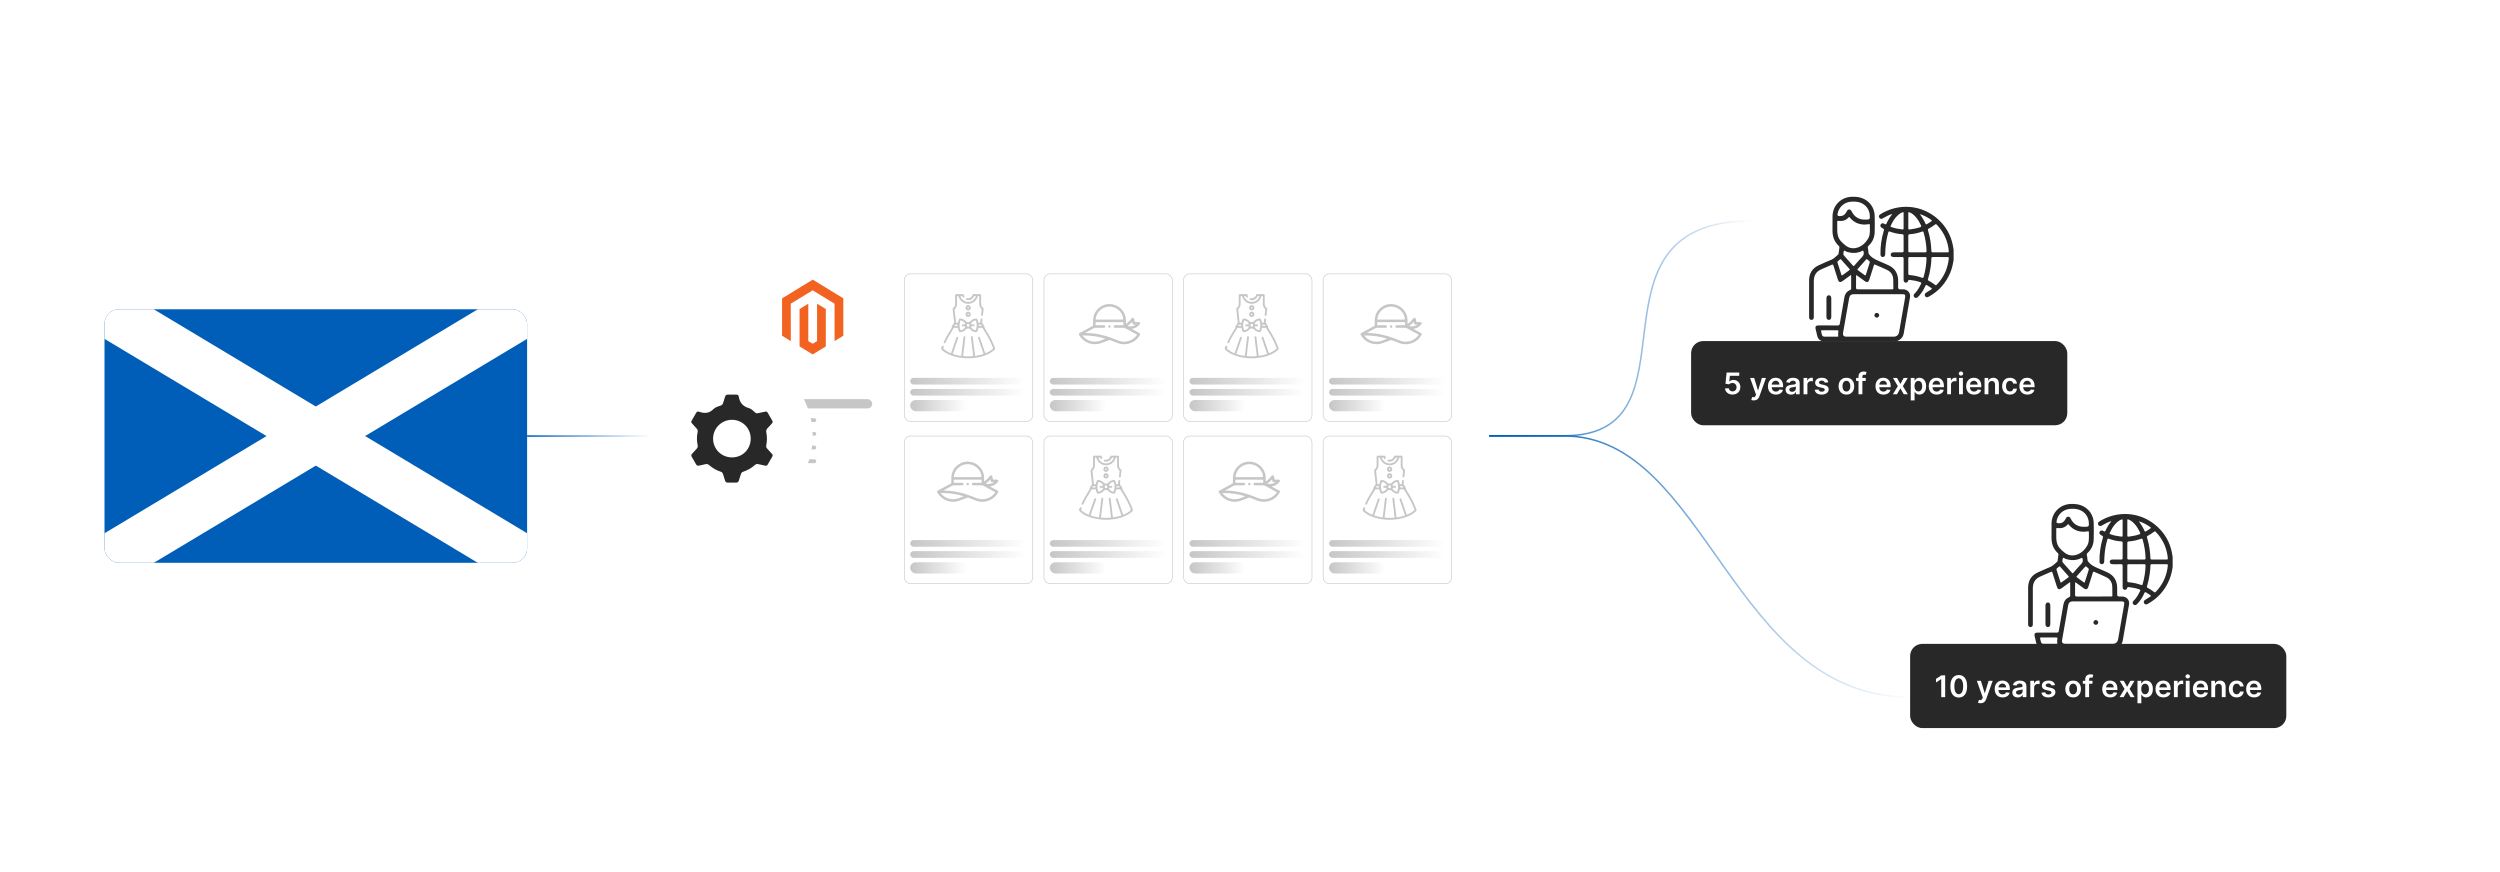 <?xml version="1.0" encoding="UTF-8"?><svg id="a" xmlns="http://www.w3.org/2000/svg" xmlns:xlink="http://www.w3.org/1999/xlink" viewBox="0 0 860 300"><defs><filter id="b" x="26.494" y="96.834" width="164.4" height="106.32" filterUnits="userSpaceOnUse"><feOffset dx="0" dy="0"/><feGaussianBlur result="c" stdDeviation="3.122"/><feFlood flood-color="#7c7c7c" flood-opacity=".3"/><feComposite in2="c" operator="in"/><feComposite in="SourceGraphic"/></filter><clipPath id="d"><rect x="35.951" y="106.387" width="145.376" height="87.226" rx="4.974" ry="4.974" fill="none"/></clipPath><filter id="e" x="243.883" y="73.743" width="276.48" height="152.64" filterUnits="userSpaceOnUse"><feOffset dx="0" dy="0"/><feGaussianBlur result="f" stdDeviation="2.579"/><feFlood flood-color="#f26322" flood-opacity=".2"/><feComposite in2="f" operator="in"/><feComposite in="SourceGraphic"/></filter><linearGradient id="g" x1="313.103" y1="131.135" x2="353.036" y2="131.135" gradientUnits="userSpaceOnUse"><stop offset="0" stop-color="#c6c6c6"/><stop offset="1" stop-color="#fff"/></linearGradient><linearGradient id="h" y1="134.947" y2="134.947" xlink:href="#g"/><linearGradient id="i" x1="313.103" y1="139.546" x2="332.525" y2="139.546" xlink:href="#g"/><linearGradient id="j" y1="186.937" y2="186.937" xlink:href="#g"/><linearGradient id="k" y1="190.749" y2="190.749" xlink:href="#g"/><linearGradient id="l" x1="313.103" y1="195.347" x2="332.525" y2="195.347" xlink:href="#g"/><linearGradient id="m" x1="361.132" x2="401.064" xlink:href="#g"/><linearGradient id="n" x1="361.132" y1="134.947" x2="401.064" y2="134.947" xlink:href="#g"/><linearGradient id="o" x1="361.132" y1="139.546" x2="380.553" y2="139.546" xlink:href="#g"/><linearGradient id="p" x1="361.132" y1="186.937" x2="401.064" y2="186.937" xlink:href="#g"/><linearGradient id="q" x1="361.132" y1="190.749" x2="401.064" y2="190.749" xlink:href="#g"/><linearGradient id="r" x1="361.132" y1="195.347" x2="380.553" y2="195.347" xlink:href="#g"/><linearGradient id="s" x1="409.16" x2="449.093" xlink:href="#g"/><linearGradient id="t" x1="409.16" y1="134.947" x2="449.093" y2="134.947" xlink:href="#g"/><linearGradient id="u" x1="409.16" y1="139.546" x2="428.582" y2="139.546" xlink:href="#g"/><linearGradient id="v" x1="409.16" y1="186.937" x2="449.093" y2="186.937" xlink:href="#g"/><linearGradient id="w" x1="409.16" y1="190.749" x2="449.093" y2="190.749" xlink:href="#g"/><linearGradient id="x" x1="409.16" y1="195.347" x2="428.582" y2="195.347" xlink:href="#g"/><linearGradient id="y" x1="457.188" x2="497.121" xlink:href="#g"/><linearGradient id="z" x1="457.188" y1="134.947" x2="497.121" y2="134.947" xlink:href="#g"/><linearGradient id="aa" x1="457.188" y1="139.546" x2="476.61" y2="139.546" xlink:href="#g"/><linearGradient id="ab" x1="457.188" y1="186.937" x2="497.121" y2="186.937" xlink:href="#g"/><linearGradient id="ac" x1="457.188" y1="190.749" x2="497.121" y2="190.749" xlink:href="#g"/><linearGradient id="ad" x1="457.188" y1="195.347" x2="476.61" y2="195.347" xlink:href="#g"/><filter id="ae" x="213.436" y="111.456" width="77.04" height="77.28" filterUnits="userSpaceOnUse"><feOffset dx="0" dy="0"/><feGaussianBlur result="af" stdDeviation="3.528"/><feFlood flood-color="#005eb8" flood-opacity=".2"/><feComposite in2="af" operator="in"/><feComposite in="SourceGraphic"/></filter><linearGradient id="ag" x1="181.327" y1="150" x2="224.031" y2="150" gradientUnits="userSpaceOnUse"><stop offset="0" stop-color="#005eb8"/><stop offset="1" stop-color="#005eb8" stop-opacity="0"/></linearGradient><filter id="ah" x="593.305" y="39.885" width="105.12" height="105.36" filterUnits="userSpaceOnUse"><feOffset dx="0" dy="0"/><feGaussianBlur result="ai" stdDeviation="3.145"/><feFlood flood-color="#005eb8" flood-opacity=".3"/><feComposite in2="ai" operator="in"/><feComposite in="SourceGraphic"/></filter><filter id="aj" x="668.425" y="145.725" width="105.36" height="105.12" filterUnits="userSpaceOnUse"><feOffset dx="0" dy="0"/><feGaussianBlur result="ak" stdDeviation="3.145"/><feFlood flood-color="#005eb8" flood-opacity=".3"/><feComposite in2="ak" operator="in"/><feComposite in="SourceGraphic"/></filter><filter id="al" x="575.585" y="111.205" width="141.84" height="41.52" filterUnits="userSpaceOnUse"><feOffset dx="0" dy="0"/><feGaussianBlur result="am" stdDeviation="2.012"/><feFlood flood-color="#f26322" flood-opacity=".2"/><feComposite in2="am" operator="in"/><feComposite in="SourceGraphic"/></filter><filter id="an" x="650.945" y="215.365" width="141.84" height="41.52" filterUnits="userSpaceOnUse"><feOffset dx="0" dy="0"/><feGaussianBlur result="ao" stdDeviation="2.012"/><feFlood flood-color="#f26322" flood-opacity=".2"/><feComposite in2="ao" operator="in"/><feComposite in="SourceGraphic"/></filter><linearGradient id="ap" x1="512.269" y1="112.933" x2="602.747" y2="112.933" xlink:href="#ag"/><linearGradient id="aq" x1="512.269" y1="30.979" x2="657.084" y2="30.979" gradientTransform="translate(0 225.866) scale(1 -1)" xlink:href="#ag"/></defs><g filter="url(#b)"><g clip-path="url(#d)"><rect x="35.951" y="106.387" width="145.376" height="87.226" fill="#005eb8"/><path d="M35.951,106.387l145.376,87.226M35.951,193.613l145.376-87.226"/><path d="M176.799,201.068l-68.135-40.881c-.015-.009-.034-.009-.049,0l-68.135,40.881c-.023.014-.052.006-.065-.016l-8.926-14.877c-.014-.023-.006-.052.016-.065l60.113-36.068c.031-.018.031-.063,0-.082l-60.113-36.068c-.023-.014-.03-.043-.016-.065l8.926-14.877c.014-.023.043-.03.065-.016l68.135,40.881c.015.009.034.009.049,0l68.135-40.881c.023-.014.052-.006.065.016l8.927,14.877c.014.023.006.052-.016.065l-60.113,36.068c-.031.018-.031.063,0,.082l60.113,36.068c.023.014.03.043.016.065l-8.927,14.877c-.014.023-.043.03-.065.016Z" fill="#fff"/></g></g><rect x="251.799" y="81.482" width="260.471" height="137.036" rx="2.783" ry="2.783" fill="#fff" filter="url(#e)"/><rect x="311.089" y="94.2" width="44.172" height="50.786" rx="2.162" ry="2.162" fill="#fff" stroke="#ccc" stroke-miterlimit="10" stroke-width=".231"/><rect x="313.103" y="129.986" width="39.933" height="2.299" rx="1.15" ry="1.15" fill="url(#g)"/><rect x="313.103" y="133.798" width="39.933" height="2.299" rx="1.15" ry="1.15" fill="url(#h)"/><rect x="313.103" y="137.609" width="19.422" height="3.872" rx="1.936" ry="1.936" fill="url(#i)"/><rect x="311.089" y="150.001" width="44.172" height="50.786" rx="2.162" ry="2.162" fill="#fff" stroke="#ccc" stroke-miterlimit="10" stroke-width=".231"/><rect x="313.103" y="185.787" width="39.933" height="2.299" rx="1.15" ry="1.15" fill="url(#j)"/><rect x="313.103" y="189.599" width="39.933" height="2.299" rx="1.15" ry="1.15" fill="url(#k)"/><rect x="313.103" y="193.411" width="19.422" height="3.872" rx="1.936" ry="1.936" fill="url(#l)"/><rect x="359.118" y="94.2" width="44.172" height="50.786" rx="2.162" ry="2.162" fill="#fff" stroke="#ccc" stroke-miterlimit="10" stroke-width=".231"/><rect x="361.132" y="129.986" width="39.933" height="2.299" rx="1.15" ry="1.15" fill="url(#m)"/><rect x="361.132" y="133.798" width="39.933" height="2.299" rx="1.15" ry="1.15" fill="url(#n)"/><rect x="361.132" y="137.609" width="19.422" height="3.872" rx="1.936" ry="1.936" fill="url(#o)"/><rect x="359.118" y="150.001" width="44.172" height="50.786" rx="2.162" ry="2.162" fill="#fff" stroke="#ccc" stroke-miterlimit="10" stroke-width=".231"/><rect x="361.132" y="185.787" width="39.933" height="2.299" rx="1.15" ry="1.15" fill="url(#p)"/><rect x="361.132" y="189.599" width="39.933" height="2.299" rx="1.15" ry="1.15" fill="url(#q)"/><rect x="361.132" y="193.411" width="19.422" height="3.872" rx="1.936" ry="1.936" fill="url(#r)"/><rect x="407.146" y="94.2" width="44.172" height="50.786" rx="2.162" ry="2.162" fill="#fff" stroke="#ccc" stroke-miterlimit="10" stroke-width=".231"/><rect x="409.16" y="129.986" width="39.933" height="2.299" rx="1.15" ry="1.15" fill="url(#s)"/><rect x="409.16" y="133.798" width="39.933" height="2.299" rx="1.15" ry="1.15" fill="url(#t)"/><rect x="409.16" y="137.609" width="19.422" height="3.872" rx="1.936" ry="1.936" fill="url(#u)"/><rect x="407.146" y="150.001" width="44.172" height="50.786" rx="2.162" ry="2.162" fill="#fff" stroke="#ccc" stroke-miterlimit="10" stroke-width=".231"/><rect x="409.16" y="185.787" width="39.933" height="2.299" rx="1.15" ry="1.15" fill="url(#v)"/><rect x="409.16" y="189.599" width="39.933" height="2.299" rx="1.15" ry="1.15" fill="url(#w)"/><rect x="409.16" y="193.411" width="19.422" height="3.872" rx="1.936" ry="1.936" fill="url(#x)"/><rect x="455.175" y="94.2" width="44.172" height="50.786" rx="2.162" ry="2.162" fill="#fff" stroke="#ccc" stroke-miterlimit="10" stroke-width=".231"/><rect x="457.188" y="129.986" width="39.933" height="2.299" rx="1.15" ry="1.15" fill="url(#y)"/><rect x="457.188" y="133.798" width="39.933" height="2.299" rx="1.15" ry="1.15" fill="url(#z)"/><rect x="457.188" y="137.609" width="19.422" height="3.872" rx="1.936" ry="1.936" fill="url(#aa)"/><rect x="455.175" y="150.001" width="44.172" height="50.786" rx="2.162" ry="2.162" fill="#fff" stroke="#ccc" stroke-miterlimit="10" stroke-width=".231"/><rect x="457.188" y="185.787" width="39.933" height="2.299" rx="1.15" ry="1.15" fill="url(#ab)"/><rect x="457.188" y="189.599" width="39.933" height="2.299" rx="1.15" ry="1.15" fill="url(#ac)"/><rect x="457.188" y="193.411" width="19.422" height="3.872" rx="1.936" ry="1.936" fill="url(#ad)"/><path d="M392.196,115.13c-.601,1.074-1.421,1.935-2.509,2.515-1.771.943-3.593,1.018-5.453.274-.764-.305-1.531-.6-2.295-.904-.123-.049-.231-.045-.355-.005-.915.292-1.805.65-2.701.992-2.838,1.083-6.01-.012-7.588-2.613-.025-.041-.049-.083-.072-.125-.175-.321-.112-.545.204-.718.783-.426,1.567-.85,2.35-1.274.693-.375,1.385-.753,2.082-1.122.13-.069.167-.155.165-.294-.006-.584-.022-1.168.002-1.751.083-2.075,1.038-3.647,2.791-4.732.865-.536,1.827-.788,2.838-.783,2.636.013,4.758,1.745,5.453,4.106.225.765.214,1.545.212,2.327-0.0.127-.061.324.031.366.117.054.225-.116.33-.196.592-.452,1.108-.981,1.555-1.578.033-.044.066-.088.1-.131.114-.143.255-.232.445-.192.205.043.315.183.359.38.069.308.142.615.197.926.028.156.101.2.25.197.363-.008.727.005,1.09-.005.228-.007.4.069.52.263v.33c-.677,1.006-1.638,1.558-2.85,1.764.088.051.144.086.202.117.781.424,1.562.849,2.345,1.27.124.067.228.149.303.268v.33ZM373.269,114.537c.925.007,1.789.07,2.652.164,1.57.171,3.109.49,4.624.933,1.397.408,2.735.975,4.087,1.506.815.32,1.655.467,2.534.377,1.594-.163,2.873-.885,3.848-2.153.174-.227.17-.228-.089-.368-1.327-.717-2.653-1.434-3.978-2.153-.112-.061-.223-.092-.351-.091-.795.003-1.59.002-2.385.002-.24,0-.48.007-.719-.005-.226-.011-.384-.18-.396-.398-.012-.223.12-.403.34-.447.106-.021.217-.027.327-.027.822-.002,1.645-.005,2.467.002.174.001.253-.046.239-.233-.013-.177-.003-.357-.003-.535q-0-.294-.29-.294c-2.748-0-5.496,0-8.244,0-.288,0-.576.007-.863-.002-.155-.005-.206.056-.199.205.009.199.016.399-.001.597-.019.217.072.266.272.263.815-.009,1.631-.005,2.446-.002.116 0.0.235.005.346.035.192.051.298.189.308.39.015.276-.173.451-.489.451-1.0.002-2.001.002-3.001-.001-.127-0-.24.026-.352.087-.655.358-1.314.712-1.97,1.068-.371.201-.74.403-1.159.631ZM381.666,109.936c1.445,0,2.89,0,4.335,0q.457,0,.39-.445c-.388-2.554-2.868-4.381-5.404-3.981-2.151.34-3.741,1.95-4.066,4.118-.042.278-.017.308.267.308,1.493 0,2.986 0,4.479 0ZM380.305,116.523c-2.586-.83-5.222-1.152-7.941-1.12.047.069.066.105.093.136,1.387,1.604,3.124,2.252,5.22,1.904.758-.126,1.438-.488,2.152-.743.159-.057.317-.118.476-.177ZM387.891,112.13c.725.34,2.303.083,2.778-.462-.197,0-.373.005-.548-.001-.323-.012-.457-.125-.53-.435-.024-.1-.045-.201-.071-.3-.015-.056.006-.141-.069-.156-.067-.013-.098.064-.14.106-.147.144-.288.293-.436.436-.305.294-.638.555-.983.813Z" fill="#c6c6c6"/><path d="M382.093,112.327c-.002.244-.19.428-.433.424-.241-.005-.422-.197-.415-.442.006-.234.189-.413.422-.414.242-.001.427.187.425.431Z" fill="#c6c6c6"/><path d="M489.074,115.13c-.601,1.074-1.421,1.935-2.509,2.515-1.771.943-3.593,1.018-5.453.274-.764-.305-1.531-.6-2.295-.904-.123-.049-.231-.045-.355-.005-.915.292-1.805.65-2.701.992-2.838,1.083-6.01-.012-7.588-2.613-.025-.041-.049-.083-.072-.125-.175-.321-.112-.545.204-.718.783-.426,1.567-.85,2.35-1.274.693-.375,1.385-.753,2.082-1.122.13-.069.167-.155.165-.294-.006-.584-.022-1.168.002-1.751.083-2.075,1.038-3.647,2.791-4.732.865-.536,1.827-.788,2.838-.783,2.636.013,4.758,1.745,5.453,4.106.225.765.214,1.545.212,2.327-0.0.127-.061.324.031.366.117.054.225-.116.33-.196.592-.452,1.108-.981,1.555-1.578.033-.044.066-.088.1-.131.114-.143.255-.232.445-.192.205.043.315.183.359.38.069.308.142.615.197.926.028.156.101.2.25.197.363-.008.727.005,1.09-.005.228-.007.4.069.52.263v.33c-.677,1.006-1.638,1.558-2.85,1.764.088.051.144.086.202.117.781.424,1.562.849,2.345,1.27.124.067.228.149.303.268v.33ZM470.147,114.537c.925.007,1.789.07,2.652.164,1.57.171,3.109.49,4.624.933,1.397.408,2.735.975,4.087,1.506.815.32,1.655.467,2.534.377,1.594-.163,2.873-.885,3.848-2.153.174-.227.17-.228-.089-.368-1.327-.717-2.653-1.434-3.978-2.153-.112-.061-.223-.092-.351-.091-.795.003-1.59.002-2.385.002-.24,0-.48.007-.719-.005-.226-.011-.384-.18-.396-.398-.012-.223.12-.403.34-.447.106-.021.217-.027.327-.027.822-.002,1.645-.005,2.467.002.174.001.253-.046.239-.233-.013-.177-.003-.357-.003-.535q-0-.294-.29-.294c-2.748-0-5.496,0-8.244,0-.288,0-.576.007-.863-.002-.155-.005-.206.056-.199.205.009.199.016.399-.001.597-.019.217.072.266.272.263.815-.009,1.631-.005,2.446-.002.116 0.0.235.005.346.035.192.051.298.189.308.39.015.276-.173.451-.489.451-1.0.002-2.001.002-3.001-.001-.127-0-.24.026-.352.087-.655.358-1.314.712-1.97,1.068-.371.201-.74.403-1.159.631ZM478.544,109.936c1.445,0,2.89,0,4.335,0q.457,0,.39-.445c-.388-2.554-2.868-4.381-5.404-3.981-2.151.34-3.741,1.95-4.066,4.118-.042.278-.017.308.267.308,1.493 0,2.986 0,4.479 0ZM477.183,116.523c-2.586-.83-5.222-1.152-7.941-1.12.047.069.066.105.093.136,1.387,1.604,3.124,2.252,5.22,1.904.758-.126,1.438-.488,2.152-.743.159-.057.317-.118.476-.177ZM484.769,112.13c.725.34,2.303.083,2.778-.462-.197,0-.373.005-.548-.001-.323-.012-.457-.125-.53-.435-.024-.1-.045-.201-.071-.3-.015-.056.006-.141-.069-.156-.067-.013-.098.064-.14.106-.147.144-.288.293-.436.436-.305.294-.638.555-.983.813Z" fill="#c6c6c6"/><path d="M478.971,112.327c-.002.244-.19.428-.433.424-.241-.005-.422-.197-.415-.442.006-.234.189-.413.422-.414.242-.001.427.187.425.431Z" fill="#c6c6c6"/><path d="M440.296,169.328c-.601,1.074-1.421,1.935-2.509,2.515-1.771.943-3.593,1.018-5.453.274-.764-.305-1.531-.6-2.295-.904-.123-.049-.231-.045-.355-.005-.915.292-1.805.65-2.701.992-2.838,1.083-6.01-.012-7.588-2.613-.025-.041-.049-.083-.072-.125-.175-.321-.112-.545.204-.718.783-.426,1.567-.85,2.35-1.274.693-.375,1.385-.753,2.082-1.122.13-.069.167-.155.165-.294-.006-.584-.022-1.168.002-1.751.083-2.075,1.038-3.647,2.791-4.732.865-.536,1.827-.788,2.838-.783,2.636.013,4.758,1.745,5.453,4.106.225.765.214,1.545.212,2.327-0.0.127-.061.324.031.366.117.054.225-.116.33-.196.592-.452,1.108-.981,1.555-1.578.033-.044.066-.088.1-.131.114-.143.255-.232.445-.192.205.043.315.183.359.38.069.308.142.615.197.926.028.156.101.2.25.197.363-.008.727.005,1.09-.005.228-.007.4.069.52.263v.33c-.677,1.006-1.638,1.558-2.85,1.764.088.051.144.086.202.117.781.424,1.562.849,2.345,1.27.124.067.228.149.303.268v.33ZM421.37,168.735c.925.007,1.789.07,2.652.164,1.57.171,3.109.49,4.624.933,1.397.408,2.735.975,4.087,1.506.815.32,1.655.467,2.534.377,1.594-.163,2.873-.885,3.848-2.153.174-.227.17-.228-.089-.368-1.327-.717-2.653-1.434-3.978-2.153-.112-.061-.223-.092-.351-.091-.795.003-1.59.002-2.385.002-.24,0-.48.007-.719-.005-.226-.011-.384-.18-.396-.398-.012-.223.12-.403.34-.447.106-.021.217-.027.327-.027.822-.002,1.645-.005,2.467.002.174.001.253-.046.239-.233-.013-.177-.003-.357-.003-.535q-0-.294-.29-.294c-2.748-0-5.496,0-8.244,0-.288,0-.576.007-.863-.002-.155-.005-.206.056-.199.205.009.199.016.399-.001.597-.019.217.072.266.272.263.815-.009,1.631-.005,2.446-.002.116 0.0.235.005.346.035.192.051.298.189.308.39.015.276-.173.451-.489.451-1.0.002-2.001.002-3.001-.001-.127-0-.24.026-.352.087-.655.358-1.314.712-1.97,1.068-.371.201-.74.403-1.159.631ZM429.767,164.134c1.445,0,2.89,0,4.335,0q.457,0,.39-.445c-.388-2.554-2.868-4.381-5.404-3.981-2.151.34-3.741,1.95-4.066,4.118-.042.278-.017.308.267.308,1.493 0,2.986 0,4.479 0ZM428.405,170.721c-2.586-.83-5.222-1.152-7.941-1.12.047.069.066.105.093.136,1.387,1.604,3.124,2.252,5.22,1.904.758-.126,1.438-.488,2.152-.743.159-.057.317-.118.476-.177ZM435.991,166.328c.725.34,2.303.083,2.778-.462-.197,0-.373.005-.548-.001-.323-.012-.457-.125-.53-.435-.024-.1-.045-.201-.071-.3-.015-.056.006-.141-.069-.156-.067-.013-.098.064-.14.106-.147.144-.288.293-.436.436-.305.294-.638.555-.983.813Z" fill="#c6c6c6"/><path d="M430.193,166.525c-.002.244-.19.428-.433.424-.241-.005-.422-.197-.415-.442.006-.234.189-.413.422-.414.242-.001.427.187.425.431Z" fill="#c6c6c6"/><path d="M343.418,169.328c-.601,1.074-1.421,1.935-2.509,2.515-1.771.943-3.593,1.018-5.453.274-.764-.305-1.531-.6-2.295-.904-.123-.049-.231-.045-.355-.005-.915.292-1.805.65-2.701.992-2.838,1.083-6.01-.012-7.588-2.613-.025-.041-.049-.083-.072-.125-.175-.321-.112-.545.204-.718.783-.426,1.567-.85,2.35-1.274.693-.375,1.385-.753,2.082-1.122.13-.069.167-.155.165-.294-.006-.584-.022-1.168.002-1.751.083-2.075,1.038-3.647,2.791-4.732.865-.536,1.827-.788,2.838-.783,2.636.013,4.758,1.745,5.453,4.106.225.765.214,1.545.212,2.327-0.0.127-.061.324.031.366.117.054.225-.116.33-.196.592-.452,1.108-.981,1.555-1.578.033-.044.066-.088.1-.131.114-.143.255-.232.445-.192.205.043.315.183.359.38.069.308.142.615.197.926.028.156.101.2.25.197.363-.008.727.005,1.09-.005.228-.007.4.069.52.263v.33c-.677,1.006-1.638,1.558-2.85,1.764.088.051.144.086.202.117.781.424,1.562.849,2.345,1.27.124.067.228.149.303.268v.33ZM324.491,168.735c.925.007,1.789.07,2.652.164,1.57.171,3.109.49,4.624.933,1.397.408,2.735.975,4.087,1.506.815.32,1.655.467,2.534.377,1.594-.163,2.873-.885,3.848-2.153.174-.227.17-.228-.089-.368-1.327-.717-2.653-1.434-3.978-2.153-.112-.061-.223-.092-.351-.091-.795.003-1.59.002-2.385.002-.24,0-.48.007-.719-.005-.226-.011-.384-.18-.396-.398-.012-.223.12-.403.34-.447.106-.021.217-.027.327-.027.822-.002,1.645-.005,2.467.002.174.001.253-.046.239-.233-.013-.177-.003-.357-.003-.535q-0-.294-.29-.294c-2.748-0-5.496,0-8.244,0-.288,0-.576.007-.863-.002-.155-.005-.206.056-.199.205.009.199.016.399-.001.597-.019.217.072.266.272.263.815-.009,1.631-.005,2.446-.002.116 0.0.235.005.346.035.192.051.298.189.308.39.015.276-.173.451-.489.451-1.0.002-2.001.002-3.001-.001-.127-0-.24.026-.352.087-.655.358-1.314.712-1.97,1.068-.371.201-.74.403-1.159.631ZM332.889,164.134c1.445,0,2.89,0,4.335,0q.457,0,.39-.445c-.388-2.554-2.868-4.381-5.404-3.981-2.151.34-3.741,1.95-4.066,4.118-.042.278-.017.308.267.308,1.493 0,2.986 0,4.479 0ZM331.527,170.721c-2.586-.83-5.222-1.152-7.941-1.12.047.069.066.105.093.136,1.387,1.604,3.124,2.252,5.22,1.904.758-.126,1.438-.488,2.152-.743.159-.057.317-.118.476-.177ZM339.113,166.328c.725.34,2.303.083,2.778-.462-.197,0-.373.005-.548-.001-.323-.012-.457-.125-.53-.435-.024-.1-.045-.201-.071-.3-.015-.056.006-.141-.069-.156-.067-.013-.098.064-.14.106-.147.144-.288.293-.436.436-.305.294-.638.555-.983.813Z" fill="#c6c6c6"/><path d="M333.315,166.525c-.002.244-.19.428-.433.424-.241-.005-.422-.197-.415-.442.006-.234.189-.413.422-.414.242-.001.427.187.425.431Z" fill="#c6c6c6"/><path d="M337.295,101.185c.168.107.217.26.215.457-.007.948.002,1.895-.005,2.843-.005.595.21,1.076.686,1.433.142.106.197.236.176.409-.077.663-.148,1.326-.226,1.988-.029.247-.18.383-.371.356-.189-.027-.292-.177-.268-.418.059-.578.121-1.156.191-1.732.014-.114-.017-.182-.099-.259-.483-.456-.731-1.018-.733-1.685-.002-.833.002-1.665-.004-2.498-.001-.082.072-.238-.097-.228-.15.009-.346-.121-.433.161-.385,1.257-1.213,2.085-2.49,2.402-1.766.439-3.536-.59-4.072-2.332-.068-.219-.268-.314-.485-.235-.101.037-.063.119-.063.182-.003.811-.01,1.622.001,2.433.009.723-.229,1.334-.762,1.825-.065.06-.086.117-.075.205.167,1.468.332,2.937.493,4.405.013.116.056.154.174.156.443.009.444.014.551-.411.07-.279.17-.547.276-.813.076-.193.207-.275.414-.266.819.037,1.496.365,2.012,1.001.116.143.242.212.411.227.142.012.286.031.428.026.284-.01.512-.09.717-.338.489-.593,1.151-.877,1.919-.915.218-.011.351.075.43.276.131.334.257.669.317,1.025.022.131.062.194.215.191.428-.007.43.002.488-.426.033-.242.05-.485.083-.727.032-.237.17-.369.354-.353.198.017.307.176.284.425-.029.314-.064.628-.101.941-.011.093.023.148.08.223.286.377.514.792.746,1.204.02.035.037.093.022.124-.106.215.034.363.131.523.766,1.27,1.571,2.517,2.226,3.852.467.953.868,1.934,1.246,2.925.074.194.033.343-.11.486-.709.709-1.544,1.23-2.445,1.651-1.555.727-3.203,1.094-4.903,1.255-.298.028-.601.012-.896.08h-1.849c-.433-.043-.867-.078-1.3-.129-2.041-.242-3.985-.782-5.73-1.914-.428-.277-.829-.59-1.185-.957-.137-.141-.171-.288-.097-.469.084-.206.155-.416.239-.622.085-.208.244-.287.423-.221.184.068.249.241.174.461-.181.528-.183.53.254.875.634.501,1.336.883,2.072,1.21.152.068.201.036.253-.117.583-1.709,1.173-3.415,1.762-5.121.026-.074.047-.152.086-.219.087-.147.218-.206.383-.146.164.059.231.186.209.356-.008.063-.036.124-.057.184-.591,1.713-1.18,3.427-1.778,5.138-.06.171-.049.244.141.303.815.255,1.645.436,2.487.568.176.027.243-.003.265-.202.171-1.511.357-3.02.54-4.529.069-.57.138-1.139.21-1.709.029-.233.168-.35.369-.324.191.025.297.186.269.417-.251,2.072-.5,4.144-.756,6.216-.021.17.008.241.195.253,1.017.068,2.033.071,3.049-.003.155-.011.206-.056.186-.22-.228-1.836-.449-3.674-.671-5.511-.03-.249-.062-.498-.09-.748-.025-.22.078-.375.261-.403.201-.031.349.086.377.314.172,1.41.342,2.82.512,4.229.083.684.173,1.366.244,2.051.018.174.083.193.229.171.872-.129,1.729-.32,2.57-.589.174-.056.135-.137.095-.253-.594-1.72-1.187-3.44-1.78-5.16-.023-.068-.055-.135-.063-.205-.019-.17.052-.294.218-.35.158-.054.284.003.369.138.045.071.067.158.095.239.585,1.693,1.173,3.385,1.748,5.08.067.198.134.209.311.13.842-.376,1.632-.83,2.33-1.441.113-.099.121-.177.072-.31-.78-2.133-1.875-4.102-3.09-6.011-.158-.248-.312-.498-.453-.756-.069-.127-.152-.165-.29-.16-.329.01-.659.012-.988-.001-.152-.006-.215.04-.239.19-.059.363-.187.705-.325,1.044-.079.194-.214.274-.418.262-.824-.048-1.506-.38-2.024-1.025-.088-.11-.181-.171-.314-.194-.264-.047-.527-.047-.791-.003-.139.023-.24.086-.333.202-.513.64-1.189.968-2.004,1.02-.213.014-.354-.063-.436-.267-.137-.34-.265-.682-.324-1.044-.022-.137-.074-.19-.222-.184-.343.013-.688.008-1.032.002-.11-.002-.183.024-.244.127-.969,1.632-2.02,3.218-2.798,4.959-.094.211-.275.286-.45.205-.172-.08-.228-.267-.132-.477.504-1.111,1.097-2.175,1.735-3.214.319-.519.633-1.041.95-1.562.048-.079.1-.15.043-.254-.057-.105-.017-.212.045-.304.258-.386.435-.824.759-1.167.06-.064.026-.138.019-.205-.106-.963-.215-1.925-.324-2.887-.062-.549-.123-1.098-.19-1.646-.023-.19.036-.327.192-.444.448-.337.667-.794.667-1.354.001-.969.004-1.938-.003-2.907-.002-.197.047-.35.215-.457h2.579c.243.207.287.518.384.793.071.203-.151.399-.359.358-.141-.028-.235-.124-.27-.251-.063-.227-.208-.281-.415-.246-.035.006-.071.001-.107.001q-.238.001-.151.232c.402,1.063,1.403,1.77,2.545,1.796,1.128.026,2.165-.65,2.608-1.702.139-.329.138-.317-.22-.336-.21-.011-.318.046-.417.249-.425.865-1.416,1.336-2.334,1.141-.253-.054-.375-.191-.341-.383.037-.207.204-.297.463-.25.773.141,1.518-.303,1.746-1.052.044-.144.113-.256.223-.35h2.579ZM330.082,111.918c.008.359.047.715.13,1.065.163.686.285.74.929.415.313-.159.564-.388.769-.671.1-.137.1-.297.053-.431-.04-.115-.19-.045-.291-.052-.164-.011-.33.004-.494-.007-.22-.014-.344-.146-.334-.34.009-.184.132-.294.348-.3.215-.006.429-.001.644-.002.064-0.0.139.006.141-.088.002-.141.023-.281-.072-.412-.331-.457-.77-.737-1.319-.855-.129-.028-.191.012-.235.14-.173.499-.258,1.012-.269,1.539ZM335.998,111.838c-.012-.141-.023-.356-.051-.569-.033-.248-.091-.493-.167-.732-.109-.344-.118-.352-.459-.256-.487.138-.869.423-1.161.836-.093.132-.086.284-.047.413.038.126.187.055.286.062.149.011.3.001.451.003.249.004.379.11.386.307.007.206-.13.33-.383.337-.2.005-.401-0-.601.003-.059.001-.145-.022-.147.076-.003.133-.031.269.057.394.329.467.772.757,1.329.874.123.026.192-.003.238-.136.173-.499.258-1.012.27-1.612ZM332.638,111.9c-.004,0-.009,0-.013,0,0,.029,0,.057,0,.086,0,.386 0.0.391.382.375.144-.006.342.097.419-.022.072-.112.029-.303.026-.46-.003-.141.061-.321-.033-.411-.064-.061-.243-.011-.369.003-.138.015-.321-.1-.399.013-.066.096-.014.275-.014.417ZM328.277,112.128c.382,0,.718-.002,1.052.001.148.001.117-.108.103-.18-.017-.087.092-.242-.098-.249-.243-.01-.487-.001-.731-.003-.06-.001-.09.034-.116.079-.062.103-.124.207-.211.353ZM337.801,112.128c-.083-.136-.139-.227-.192-.318-.037-.063-.07-.118-.161-.115-.229.006-.458.007-.687.001-.16-.004-.128.11-.116.191.013.086-.087.239.107.241.334.004.669.001,1.049.001Z" fill="#c6c6c6"/><path d="M333.037,106.787c-.506-.001-.91-.406-.911-.914-.001-.509.398-.917.904-.924.511-.007.925.41.922.928-.003.508-.408.911-.915.91ZM333.306,105.863c-.003-.154-.128-.278-.279-.263-.155.015-.249.102-.255.265-.005.154.115.275.267.274.153-.001.269-.122.266-.276Z" fill="#c6c6c6"/><path d="M333.953,108.134c.003.506-.4.921-.901.929-.508.008-.927-.412-.925-.926.002-.505.411-.916.912-.917.502-.001.912.409.915.915ZM333.024,107.863c-.147.034-.256.111-.25.285.006.171.11.267.273.263.163-.004.262-.106.258-.277-.004-.172-.113-.248-.281-.271Z" fill="#c6c6c6"/><path d="M434.851,101.185c.168.107.217.26.215.457-.007.948.002,1.895-.005,2.843-.005.595.21,1.076.686,1.433.142.106.197.236.176.409-.077.663-.148,1.326-.226,1.988-.029.247-.18.383-.371.356-.189-.027-.292-.177-.268-.418.059-.578.121-1.156.191-1.732.014-.114-.017-.182-.099-.259-.483-.456-.731-1.018-.733-1.685-.002-.833.002-1.665-.004-2.498-.001-.082.072-.238-.097-.228-.15.009-.346-.121-.433.161-.385,1.257-1.213,2.085-2.49,2.402-1.766.439-3.536-.59-4.072-2.332-.068-.219-.268-.314-.485-.235-.101.037-.063.119-.063.182-.003.811-.01,1.622.001,2.433.009.723-.229,1.334-.762,1.825-.065.06-.086.117-.075.205.167,1.468.332,2.937.493,4.405.013.116.056.154.174.156.443.009.444.014.551-.411.07-.279.17-.547.276-.813.076-.193.207-.275.414-.266.819.037,1.496.365,2.012,1.001.116.143.242.212.411.227.142.012.286.031.428.026.284-.01.512-.09.717-.338.489-.593,1.151-.877,1.919-.915.218-.011.351.075.43.276.131.334.257.669.317,1.025.022.131.062.194.215.191.428-.007.43.002.488-.426.033-.242.05-.485.083-.727.032-.237.17-.369.354-.353.198.017.307.176.284.425-.029.314-.064.628-.101.941-.011.093.023.148.08.223.286.377.514.792.746,1.204.02.035.037.093.022.124-.106.215.034.363.131.523.766,1.27,1.571,2.517,2.226,3.852.467.953.868,1.934,1.246,2.925.074.194.033.343-.11.486-.709.709-1.544,1.23-2.445,1.651-1.555.727-3.203,1.094-4.903,1.255-.298.028-.601.012-.896.08h-1.849c-.433-.043-.867-.078-1.3-.129-2.041-.242-3.985-.782-5.73-1.914-.428-.277-.829-.59-1.185-.957-.137-.141-.171-.288-.097-.469.084-.206.155-.416.239-.622.085-.208.244-.287.423-.221.184.068.249.241.174.461-.181.528-.183.53.254.875.634.501,1.336.883,2.072,1.21.152.068.201.036.253-.117.583-1.709,1.173-3.415,1.762-5.121.026-.074.047-.152.086-.219.087-.147.218-.206.383-.146.164.059.231.186.209.356-.008.063-.036.124-.057.184-.591,1.713-1.18,3.427-1.778,5.138-.06.171-.049.244.141.303.815.255,1.645.436,2.487.568.176.027.243-.003.265-.202.171-1.511.357-3.02.54-4.529.069-.57.138-1.139.21-1.709.029-.233.168-.35.369-.324.191.025.297.186.269.417-.251,2.072-.5,4.144-.756,6.216-.021.17.008.241.195.253,1.017.068,2.033.071,3.049-.003.155-.011.206-.056.186-.22-.228-1.836-.449-3.674-.671-5.511-.03-.249-.062-.498-.09-.748-.025-.22.078-.375.261-.403.201-.031.349.086.377.314.172,1.41.342,2.82.512,4.229.083.684.173,1.366.244,2.051.018.174.083.193.229.171.872-.129,1.729-.32,2.57-.589.174-.056.135-.137.095-.253-.594-1.72-1.187-3.44-1.78-5.16-.023-.068-.055-.135-.063-.205-.019-.17.052-.294.218-.35.158-.054.284.003.369.138.045.071.067.158.095.239.585,1.693,1.173,3.385,1.748,5.08.067.198.134.209.311.13.842-.376,1.632-.83,2.33-1.441.113-.099.121-.177.072-.31-.78-2.133-1.875-4.102-3.09-6.011-.158-.248-.312-.498-.453-.756-.069-.127-.152-.165-.29-.16-.329.01-.659.012-.988-.001-.152-.006-.215.04-.239.19-.059.363-.187.705-.325,1.044-.079.194-.214.274-.418.262-.824-.048-1.506-.38-2.024-1.025-.088-.11-.181-.171-.314-.194-.264-.047-.527-.047-.791-.003-.139.023-.24.086-.333.202-.513.64-1.189.968-2.004,1.02-.213.014-.354-.063-.436-.267-.137-.34-.265-.682-.324-1.044-.022-.137-.074-.19-.222-.184-.343.013-.688.008-1.032.002-.11-.002-.183.024-.244.127-.969,1.632-2.02,3.218-2.798,4.959-.094.211-.275.286-.45.205-.172-.08-.228-.267-.132-.477.504-1.111,1.097-2.175,1.735-3.214.319-.519.633-1.041.95-1.562.048-.079.1-.15.043-.254-.057-.105-.017-.212.045-.304.258-.386.435-.824.759-1.167.06-.064.026-.138.019-.205-.106-.963-.215-1.925-.324-2.887-.062-.549-.123-1.098-.19-1.646-.023-.19.036-.327.192-.444.448-.337.667-.794.667-1.354.001-.969.004-1.938-.003-2.907-.002-.197.047-.35.215-.457h2.579c.243.207.287.518.384.793.071.203-.151.399-.359.358-.141-.028-.235-.124-.27-.251-.063-.227-.208-.281-.415-.246-.035.006-.071.001-.107.001q-.238.001-.151.232c.402,1.063,1.403,1.77,2.545,1.796,1.128.026,2.165-.65,2.608-1.702.139-.329.138-.317-.22-.336-.21-.011-.318.046-.417.249-.425.865-1.416,1.336-2.334,1.141-.253-.054-.375-.191-.341-.383.037-.207.204-.297.463-.25.773.141,1.518-.303,1.746-1.052.044-.144.113-.256.223-.35h2.579ZM427.637,111.918c.008.359.047.715.13,1.065.163.686.285.74.929.415.313-.159.564-.388.769-.671.1-.137.1-.297.053-.431-.04-.115-.19-.045-.291-.052-.164-.011-.33.004-.494-.007-.22-.014-.344-.146-.334-.34.009-.184.132-.294.348-.3.215-.006.429-.001.644-.002.064-0.0.139.006.141-.088.002-.141.023-.281-.072-.412-.331-.457-.77-.737-1.319-.855-.129-.028-.191.012-.235.14-.173.499-.258,1.012-.269,1.539ZM433.554,111.838c-.012-.141-.023-.356-.051-.569-.033-.248-.091-.493-.167-.732-.109-.344-.118-.352-.459-.256-.487.138-.869.423-1.161.836-.093.132-.086.284-.047.413.038.126.187.055.286.062.149.011.3.001.451.003.249.004.379.11.386.307.007.206-.13.33-.383.337-.2.005-.401-0-.601.003-.059.001-.145-.022-.147.076-.003.133-.031.269.057.394.329.467.772.757,1.329.874.123.026.192-.003.238-.136.173-.499.258-1.012.27-1.612ZM430.194,111.9c-.004,0-.009,0-.013,0,0,.029,0,.057,0,.086,0,.386 0.0.391.382.375.144-.006.342.097.419-.022.072-.112.029-.303.026-.46-.003-.141.061-.321-.033-.411-.064-.061-.243-.011-.369.003-.138.015-.321-.1-.399.013-.066.096-.014.275-.014.417ZM425.833,112.128c.382,0,.718-.002,1.052.001.148.001.117-.108.103-.18-.017-.087.092-.242-.098-.249-.243-.01-.487-.001-.731-.003-.06-.001-.09.034-.116.079-.062.103-.124.207-.211.353ZM435.357,112.128c-.083-.136-.139-.227-.192-.318-.037-.063-.07-.118-.161-.115-.229.006-.458.007-.687.001-.16-.004-.128.11-.116.191.013.086-.087.239.107.241.334.004.669.001,1.049.001Z" fill="#c6c6c6"/><path d="M430.593,106.787c-.506-.001-.91-.406-.911-.914-.001-.509.398-.917.904-.924.511-.007.925.41.922.928-.003.508-.408.911-.915.91ZM430.862,105.863c-.003-.154-.128-.278-.279-.263-.155.015-.249.102-.255.265-.005.154.115.275.267.274.153-.001.269-.122.266-.276Z" fill="#c6c6c6"/><path d="M431.508,108.134c.003.506-.4.921-.901.929-.508.008-.927-.412-.925-.926.002-.505.411-.916.912-.917.502-.001.912.409.915.915ZM430.579,107.863c-.147.034-.256.111-.25.285.006.171.11.267.273.263.163-.004.262-.106.258-.277-.004-.172-.113-.248-.281-.271Z" fill="#c6c6c6"/><path d="M384.718,156.738c.168.107.217.26.215.457-.007.948.002,1.895-.005,2.843-.005.595.21,1.076.686,1.433.142.106.197.236.176.409-.077.663-.148,1.326-.226,1.988-.029.247-.18.383-.371.356-.189-.027-.292-.177-.268-.418.059-.578.121-1.156.191-1.732.014-.114-.017-.182-.099-.259-.483-.456-.731-1.018-.733-1.685-.002-.833.002-1.665-.004-2.498-.001-.082.072-.238-.097-.228-.15.009-.346-.121-.433.161-.385,1.257-1.213,2.085-2.49,2.402-1.766.439-3.536-.59-4.072-2.332-.068-.219-.268-.314-.485-.235-.101.037-.063.119-.063.182-.003.811-.01,1.622.001,2.433.009.723-.229,1.334-.762,1.825-.065.06-.086.117-.075.205.167,1.468.332,2.937.493,4.405.013.116.056.154.174.156.443.009.444.014.551-.411.07-.279.17-.547.276-.813.076-.193.207-.275.414-.266.819.037,1.496.365,2.012,1.001.116.143.242.212.411.227.142.012.286.031.428.026.284-.01.512-.09.717-.338.489-.593,1.151-.877,1.919-.915.218-.011.351.075.43.276.131.334.257.669.317,1.025.022.131.062.194.215.191.428-.007.43.002.488-.426.033-.242.05-.485.083-.727.032-.237.17-.369.354-.353.198.017.307.176.284.425-.029.314-.064.628-.101.941-.011.093.023.148.08.223.286.377.514.792.746,1.204.02.035.037.093.022.124-.106.215.034.363.131.523.766,1.27,1.571,2.517,2.226,3.852.467.953.868,1.934,1.246,2.925.074.194.033.343-.11.486-.709.709-1.544,1.23-2.445,1.651-1.555.727-3.203,1.094-4.903,1.255-.298.028-.601.012-.896.08h-1.849c-.433-.043-.867-.078-1.3-.129-2.041-.242-3.985-.782-5.73-1.914-.428-.277-.829-.59-1.185-.957-.137-.141-.171-.288-.097-.469.084-.206.155-.416.239-.622.085-.208.244-.287.423-.221.184.068.249.241.174.461-.181.528-.183.53.254.875.634.501,1.336.883,2.072,1.21.152.068.201.036.253-.117.583-1.709,1.173-3.415,1.762-5.121.026-.074.047-.152.086-.219.087-.147.218-.206.383-.146.164.059.231.186.209.356-.008.063-.036.124-.057.184-.591,1.713-1.18,3.427-1.778,5.138-.06.171-.049.244.141.303.815.255,1.645.436,2.487.568.176.027.243-.003.265-.202.171-1.511.357-3.02.54-4.529.069-.57.138-1.139.21-1.709.029-.233.168-.35.369-.324.191.025.297.186.269.417-.251,2.072-.5,4.144-.756,6.216-.021.17.008.241.195.253,1.017.068,2.033.071,3.049-.003.155-.011.206-.056.186-.22-.228-1.836-.449-3.674-.671-5.511-.03-.249-.062-.498-.09-.748-.025-.22.078-.375.261-.403.201-.031.349.086.377.314.172,1.41.342,2.82.512,4.229.083.684.173,1.366.244,2.051.018.174.083.193.229.171.872-.129,1.729-.32,2.57-.589.174-.056.135-.137.095-.253-.594-1.72-1.187-3.44-1.78-5.16-.023-.068-.055-.135-.063-.205-.019-.17.052-.294.218-.35.158-.054.284.003.369.138.045.071.067.158.095.239.585,1.693,1.173,3.385,1.748,5.08.067.198.134.209.311.13.842-.376,1.632-.83,2.33-1.441.113-.099.121-.177.072-.31-.78-2.133-1.875-4.102-3.09-6.011-.158-.248-.312-.498-.453-.756-.069-.127-.152-.165-.29-.16-.329.01-.659.012-.988-.001-.152-.006-.215.04-.239.19-.059.363-.187.705-.325,1.044-.079.194-.214.274-.418.262-.824-.048-1.506-.38-2.024-1.025-.088-.11-.181-.171-.314-.194-.264-.047-.527-.047-.791-.003-.139.023-.24.086-.333.202-.513.64-1.189.968-2.004,1.02-.213.014-.354-.063-.436-.267-.137-.34-.265-.682-.324-1.044-.022-.137-.074-.19-.222-.184-.343.013-.688.008-1.032.002-.11-.002-.183.024-.244.127-.969,1.632-2.02,3.218-2.798,4.959-.094.211-.275.286-.45.205-.172-.08-.228-.267-.132-.477.504-1.111,1.097-2.175,1.735-3.214.319-.519.633-1.041.95-1.562.048-.079.1-.15.043-.254-.057-.105-.017-.212.045-.304.258-.386.435-.824.759-1.167.06-.064.026-.138.019-.205-.106-.963-.215-1.925-.324-2.887-.062-.549-.123-1.098-.19-1.646-.023-.19.036-.327.192-.444.448-.337.667-.794.667-1.354.001-.969.004-1.938-.003-2.907-.002-.197.047-.35.215-.457h2.579c.243.207.287.518.384.793.071.203-.151.399-.359.358-.141-.028-.235-.124-.27-.251-.063-.227-.208-.281-.415-.246-.035.006-.071.001-.107.001q-.238.001-.151.232c.402,1.063,1.403,1.77,2.545,1.796,1.128.026,2.165-.65,2.608-1.702.139-.329.138-.317-.22-.336-.21-.011-.318.046-.417.249-.425.865-1.416,1.336-2.334,1.141-.253-.054-.375-.191-.341-.383.037-.207.204-.297.463-.25.773.141,1.518-.303,1.746-1.052.044-.144.113-.256.223-.35h2.579ZM377.504,167.47c.008.359.047.715.13,1.065.163.686.285.74.929.415.313-.159.564-.388.769-.671.1-.137.1-.297.053-.431-.04-.115-.19-.045-.291-.052-.164-.011-.33.004-.494-.007-.22-.014-.344-.146-.334-.34.009-.184.132-.294.348-.3.215-.006.429-.001.644-.002.064-0.0.139.006.141-.088.002-.141.023-.281-.072-.412-.331-.457-.77-.737-1.319-.855-.129-.028-.191.012-.235.14-.173.499-.258,1.012-.269,1.539ZM383.421,167.39c-.012-.141-.023-.356-.051-.569-.033-.248-.091-.493-.167-.732-.109-.344-.118-.352-.459-.256-.487.138-.869.423-1.161.836-.093.132-.086.284-.047.413.038.126.187.055.286.062.149.011.3.001.451.003.249.004.379.11.386.307.007.206-.13.33-.383.337-.2.005-.401-0-.601.003-.059.001-.145-.022-.147.076-.003.133-.031.269.057.394.329.467.772.757,1.329.874.123.026.192-.003.238-.136.173-.499.258-1.012.27-1.612ZM380.061,167.453c-.004,0-.009,0-.013,0,0,.029,0,.057,0,.086,0,.386 0.0.391.382.375.144-.006.342.097.419-.022.072-.112.029-.303.026-.46-.003-.141.061-.321-.033-.411-.064-.061-.243-.011-.369.003-.138.015-.321-.1-.399.013-.066.096-.014.275-.014.417ZM375.7,167.681c.382,0,.718-.002,1.052.001.148.001.117-.108.103-.18-.017-.087.092-.242-.098-.249-.243-.01-.487-.001-.731-.003-.06-.001-.09.034-.116.079-.062.103-.124.207-.211.353ZM385.224,167.681c-.083-.136-.139-.227-.192-.318-.037-.063-.07-.118-.161-.115-.229.006-.458.007-.687.001-.16-.004-.128.11-.116.191.013.086-.087.239.107.241.334.004.669.001,1.049.001Z" fill="#c6c6c6"/><path d="M380.46,162.339c-.506-.001-.91-.406-.911-.914-.001-.509.398-.917.904-.924.511-.007.925.41.922.928-.003.508-.408.911-.915.91ZM380.729,161.416c-.003-.154-.128-.278-.279-.263-.155.015-.249.102-.255.265-.005.154.115.275.267.274.153-.001.269-.122.266-.276Z" fill="#c6c6c6"/><path d="M381.375,163.687c.003.506-.4.921-.901.929-.508.008-.927-.412-.925-.926.002-.505.411-.916.912-.917.502-.001.912.409.915.915ZM380.447,163.416c-.147.034-.256.111-.25.285.006.171.11.267.273.263.163-.004.262-.106.258-.277-.004-.172-.113-.248-.281-.271Z" fill="#c6c6c6"/><path d="M482.274,156.738c.168.107.217.26.215.457-.007.948.002,1.895-.005,2.843-.005.595.21,1.076.686,1.433.142.106.197.236.176.409-.077.663-.148,1.326-.226,1.988-.029.247-.18.383-.371.356-.189-.027-.292-.177-.268-.418.059-.578.121-1.156.191-1.732.014-.114-.017-.182-.099-.259-.483-.456-.731-1.018-.733-1.685-.002-.833.002-1.665-.004-2.498-.001-.082.072-.238-.097-.228-.15.009-.346-.121-.433.161-.385,1.257-1.213,2.085-2.49,2.402-1.766.439-3.536-.59-4.072-2.332-.068-.219-.268-.314-.485-.235-.101.037-.063.119-.063.182-.003.811-.01,1.622.001,2.433.009.723-.229,1.334-.762,1.825-.065.06-.086.117-.075.205.167,1.468.332,2.937.493,4.405.013.116.056.154.174.156.443.009.444.014.551-.411.07-.279.17-.547.276-.813.076-.193.207-.275.414-.266.819.037,1.496.365,2.012,1.001.116.143.242.212.411.227.142.012.286.031.428.026.284-.01.512-.09.717-.338.489-.593,1.151-.877,1.919-.915.218-.011.351.075.43.276.131.334.257.669.317,1.025.022.131.062.194.215.191.428-.007.43.002.488-.426.033-.242.05-.485.083-.727.032-.237.17-.369.354-.353.198.017.307.176.284.425-.029.314-.064.628-.101.941-.011.093.023.148.08.223.286.377.514.792.746,1.204.02.035.037.093.022.124-.106.215.034.363.131.523.766,1.27,1.571,2.517,2.226,3.852.467.953.868,1.934,1.246,2.925.074.194.033.343-.11.486-.709.709-1.544,1.23-2.445,1.651-1.555.727-3.203,1.094-4.903,1.255-.298.028-.601.012-.896.08h-1.849c-.433-.043-.867-.078-1.3-.129-2.041-.242-3.985-.782-5.73-1.914-.428-.277-.829-.59-1.185-.957-.137-.141-.171-.288-.097-.469.084-.206.155-.416.239-.622.085-.208.244-.287.423-.221.184.068.249.241.174.461-.181.528-.183.53.254.875.634.501,1.336.883,2.072,1.21.152.068.201.036.253-.117.583-1.709,1.173-3.415,1.762-5.121.026-.074.047-.152.086-.219.087-.147.218-.206.383-.146.164.059.231.186.209.356-.008.063-.036.124-.057.184-.591,1.713-1.18,3.427-1.778,5.138-.06.171-.049.244.141.303.815.255,1.645.436,2.487.568.176.027.243-.003.265-.202.171-1.511.357-3.02.54-4.529.069-.57.138-1.139.21-1.709.029-.233.168-.35.369-.324.191.025.297.186.269.417-.251,2.072-.5,4.144-.756,6.216-.021.17.008.241.195.253,1.017.068,2.033.071,3.049-.003.155-.011.206-.056.186-.22-.228-1.836-.449-3.674-.671-5.511-.03-.249-.062-.498-.09-.748-.025-.22.078-.375.261-.403.201-.031.349.086.377.314.172,1.41.342,2.82.512,4.229.083.684.173,1.366.244,2.051.018.174.083.193.229.171.872-.129,1.729-.32,2.57-.589.174-.056.135-.137.095-.253-.594-1.72-1.187-3.44-1.78-5.16-.023-.068-.055-.135-.063-.205-.019-.17.052-.294.218-.35.158-.054.284.003.369.138.045.071.067.158.095.239.585,1.693,1.173,3.385,1.748,5.08.067.198.134.209.311.13.842-.376,1.632-.83,2.33-1.441.113-.099.121-.177.072-.31-.78-2.133-1.875-4.102-3.09-6.011-.158-.248-.312-.498-.453-.756-.069-.127-.152-.165-.29-.16-.329.01-.659.012-.988-.001-.152-.006-.215.04-.239.19-.059.363-.187.705-.325,1.044-.079.194-.214.274-.418.262-.824-.048-1.506-.38-2.024-1.025-.088-.11-.181-.171-.314-.194-.264-.047-.527-.047-.791-.003-.139.023-.24.086-.333.202-.513.64-1.189.968-2.004,1.02-.213.014-.354-.063-.436-.267-.137-.34-.265-.682-.324-1.044-.022-.137-.074-.19-.222-.184-.343.013-.688.008-1.032.002-.11-.002-.183.024-.244.127-.969,1.632-2.02,3.218-2.798,4.959-.094.211-.275.286-.45.205-.172-.08-.228-.267-.132-.477.504-1.111,1.097-2.175,1.735-3.214.319-.519.633-1.041.95-1.562.048-.079.1-.15.043-.254-.057-.105-.017-.212.045-.304.258-.386.435-.824.759-1.167.06-.064.026-.138.019-.205-.106-.963-.215-1.925-.324-2.887-.062-.549-.123-1.098-.19-1.646-.023-.19.036-.327.192-.444.448-.337.667-.794.667-1.354.001-.969.004-1.938-.003-2.907-.002-.197.047-.35.215-.457h2.579c.243.207.287.518.384.793.071.203-.151.399-.359.358-.141-.028-.235-.124-.27-.251-.063-.227-.208-.281-.415-.246-.035.006-.071.001-.107.001q-.238.001-.151.232c.402,1.063,1.403,1.77,2.545,1.796,1.128.026,2.165-.65,2.608-1.702.139-.329.138-.317-.22-.336-.21-.011-.318.046-.417.249-.425.865-1.416,1.336-2.334,1.141-.253-.054-.375-.191-.341-.383.037-.207.204-.297.463-.25.773.141,1.518-.303,1.746-1.052.044-.144.113-.256.223-.35h2.579ZM475.06,167.47c.008.359.047.715.13,1.065.163.686.285.74.929.415.313-.159.564-.388.769-.671.1-.137.1-.297.053-.431-.04-.115-.19-.045-.291-.052-.164-.011-.33.004-.494-.007-.22-.014-.344-.146-.334-.34.009-.184.132-.294.348-.3.215-.006.429-.001.644-.002.064-0.0.139.006.141-.088.002-.141.023-.281-.072-.412-.331-.457-.77-.737-1.319-.855-.129-.028-.191.012-.235.14-.173.499-.258,1.012-.269,1.539ZM480.976,167.39c-.012-.141-.023-.356-.051-.569-.033-.248-.091-.493-.167-.732-.109-.344-.118-.352-.459-.256-.487.138-.869.423-1.161.836-.093.132-.086.284-.047.413.038.126.187.055.286.062.149.011.3.001.451.003.249.004.379.11.386.307.007.206-.13.33-.383.337-.2.005-.401-0-.601.003-.059.001-.145-.022-.147.076-.003.133-.031.269.057.394.329.467.772.757,1.329.874.123.026.192-.003.238-.136.173-.499.258-1.012.27-1.612ZM477.616,167.453c-.004,0-.009,0-.013,0,0,.029,0,.057,0,.086,0,.386 0.0.391.382.375.144-.006.342.097.419-.022.072-.112.029-.303.026-.46-.003-.141.061-.321-.033-.411-.064-.061-.243-.011-.369.003-.138.015-.321-.1-.399.013-.066.096-.014.275-.014.417ZM473.256,167.681c.382,0,.718-.002,1.052.001.148.001.117-.108.103-.18-.017-.087.092-.242-.098-.249-.243-.01-.487-.001-.731-.003-.06-.001-.09.034-.116.079-.062.103-.124.207-.211.353ZM482.78,167.681c-.083-.136-.139-.227-.192-.318-.037-.063-.07-.118-.161-.115-.229.006-.458.007-.687.001-.16-.004-.128.11-.116.191.013.086-.087.239.107.241.334.004.669.001,1.049.001Z" fill="#c6c6c6"/><path d="M478.016,162.339c-.506-.001-.91-.406-.911-.914-.001-.509.398-.917.904-.924.511-.007.925.41.922.928-.003.508-.408.911-.915.91ZM478.284,161.416c-.003-.154-.128-.278-.279-.263-.155.015-.249.102-.255.265-.005.154.115.275.267.274.153-.001.269-.122.266-.276Z" fill="#c6c6c6"/><path d="M478.931,163.687c.003.506-.4.921-.901.929-.508.008-.927-.412-.925-.926.002-.505.411-.916.912-.917.502-.001.912.409.915.915ZM478.002,163.416c-.147.034-.256.111-.25.285.006.171.11.267.273.263.163-.004.262-.106.258-.277-.004-.172-.113-.248-.281-.271Z" fill="#c6c6c6"/><rect x="258.858" y="137.299" width="41.184" height="3.184" rx="1.592" ry="1.592" fill="#c6c6c6"/><rect x="259.396" y="143.87" width="21.394" height="1.323" rx=".661" ry=".661" fill="#c6c6c6"/><rect x="259.396" y="148.579" width="21.394" height="1.323" rx=".661" ry=".661" fill="#c6c6c6"/><rect x="259.396" y="153.289" width="21.394" height="1.323" rx=".661" ry=".661" fill="#c6c6c6"/><rect x="259.396" y="157.998" width="21.394" height="1.323" rx=".661" ry=".661" fill="#c6c6c6"/><polygon points="279.577 96.196 269.032 102.634 269.032 115.494 272.042 117.335 272.021 104.472 279.556 99.872 287.09 104.472 287.09 117.329 290.1 115.494 290.1 102.623 279.577 96.196" fill="#f26322"/><polygon points="281.07 117.332 279.566 118.257 278.055 117.341 278.055 104.472 275.047 106.31 275.053 119.173 279.564 121.93 284.08 119.173 284.08 106.31 281.07 104.472 281.07 117.332" fill="#f26322"/><circle cx="251.799" cy="150" r="27.768" fill="#fff" filter="url(#ae)"/><path d="M263.383,160.214c-.841-.179-1.685-.341-2.52-.545-.476-.117-.838-.024-1.21.31-1.158,1.041-2.497,1.794-3.97,2.289-.444.149-.69.4-.819.842-.22.75-.495,1.483-.715,2.233-.139.472-.406.68-.904.669-.964-.021-1.93-.025-2.894.002-.543.015-.801-.233-.942-.728-.207-.726-.475-1.435-.682-2.162-.125-.44-.348-.715-.802-.856-1.464-.456-2.763-1.225-3.918-2.223-.436-.377-.854-.51-1.424-.344-.673.196-1.381.271-2.06.45-.512.135-.841.007-1.096-.46-.461-.847-.935-1.688-1.445-2.507-.265-.426-.249-.739.107-1.1.53-.538,1.005-1.131,1.53-1.674.36-.372.479-.765.367-1.277-.327-1.496-.328-3.002.001-4.498.106-.485-.005-.852-.341-1.206-.556-.586-1.075-1.207-1.621-1.802-.265-.289-.309-.566-.102-.914.533-.896,1.056-1.798,1.563-2.709.231-.414.532-.527.973-.375,1.822.632,3.484.632,4.97-.899.598-.617,1.514-.917,2.366-1.169.542-.16.819-.477.966-1.001.198-.702.467-1.383.666-2.085.143-.504.428-.733.954-.724.965.016,1.929.011,2.894.002.452-.004.773.166.847.63.326,2.039,1.357,3.404,3.438,3.985.833.232,1.524.895,2.175,1.499.302.28.598.362.99.273.812-.185,1.636-.323,2.445-.523.418-.103.7-.027.915.355.524.932,1.054,1.86,1.597,2.78.212.359.122.624-.144.905-.466.492-.87,1.049-1.373,1.498-.549.49-.685,1.008-.542,1.722.283,1.417.261,2.857-.028,4.271-.108.531.015.882.376,1.248.548.556,1.048,1.161,1.578,1.736.258.28.352.55.137.91-.548.918-1.075,1.848-1.608,2.774-.155.27-.356.449-.695.397ZM258.242,150.865c-.01-3.611-2.859-6.458-6.458-6.453-3.576.005-6.482,2.903-6.484,6.465-.002,3.615,2.896,6.482,6.538,6.469,3.628-.013,6.414-2.833,6.404-6.481Z" fill="#282828"/><line x1="224.031" y1="150" x2="181.327" y2="150" fill="none" stroke="url(#ag)" stroke-miterlimit="10" stroke-width=".527"/><rect x="602.747" y="49.539" width="86.013" height="86.013" rx="6.088" ry="6.088" fill="#fff" filter="url(#ah)"/><path d="M626.928,117.406c-1.103-.312-1.681-1.057-1.876-2.171-.122-.699-.335-1.382-.492-2.075-.189-.832.128-1.217.996-1.218,2.199-.003,4.399-.017,6.598.011.495.006.666-.159.746-.629.511-3.026,1.049-6.047,1.575-9.071.204-1.173.838-2.012,1.927-2.495.217-.096.404-.172.403-.466-.009-1.504-.005-3.008-.008-4.512,0-.043-.029-.085-.066-.185-.449.322-.879.626-1.305.935-.524.38-1.043.765-1.567,1.145-.821.597-1.324.44-1.632-.516-.51-1.585-1.024-3.168-1.512-4.76-.118-.384-.242-.486-.639-.302-1.129.523-2.269,1.026-3.422,1.494-1.84.747-2.699,2.123-2.701,4.073-.003,4.043-.001,8.086-.002,12.129,0,.194.015.393-.021.58-.081.416-.353.648-.775.671-.397.022-.748-.285-.807-.693-.023-.159-.015-.323-.015-.484-.001-4.14-.009-8.28.003-12.42.007-2.418,1.106-4.178,3.306-5.198,1.466-.68,2.957-1.307,4.442-1.946.902-.389,1.514-1.143,2.245-1.746.154-.127.155-.352.181-.542.088-.624.15-1.251.248-1.873.035-.221-.017-.368-.176-.512-1.615-1.472-2.253-3.329-2.205-5.481.035-1.584-.002-3.17.012-4.754.033-3.692,2.924-6.609,6.618-6.702,1.121-.028,2.226.024,3.304.381,2.701.894,4.532,3.318,4.585,6.169.035,1.891.054,3.786-.007,5.676-.057,1.782-.74,3.332-2.048,4.572-.258.244-.384.467-.297.842.113.485.183.988.202,1.486.02.505.297.802.622,1.143,1.15,1.206,2.692,1.688,4.144,2.342.781.352,1.581.665,2.346,1.048,2.008,1.007,2.998,2.684,3.095,4.899.038.872.007,1.746.008,2.62q.001.651.675.652c.372.001.744-.007,1.116.004,1.489.044,2.542,1.268,2.292,2.738-.705,4.156-1.423,8.311-2.17,12.46-.254,1.41-1.205,2.24-2.526,2.683h-25.423ZM646.081,101.202c-2.765,0-5.531-.002-8.296.001-1.028.001-1.512.408-1.688,1.418-.689,3.945-1.353,7.895-2.075,11.834-.195,1.061.389,1.369,1.152,1.368,5.418-.005,10.835-.001,16.253-.004.999-.001,1.69-.593,1.859-1.563.69-3.962,1.38-7.924,2.071-11.886.166-.951-.011-1.166-.978-1.167-2.765-.002-5.531-.001-8.296-.001ZM632.007,77.936c-.005,1.034-.029,2.068.22,3.086.366,1.5,1.451,2.447,2.573,3.363,1.39,1.135,2.996,1.273,4.571.641,1.446-.58,2.557-1.677,3.323-3.067.211-.383.35-.799.427-1.232.199-1.108.087-2.225.107-3.339.005-.263-.141-.315-.385-.274-.382.064-.768.12-1.154.131-2.155.06-3.948-.699-5.327-2.382-.111-.136-.191-.38-.428-.104-.928,1.081-2.137,1.403-3.5,1.219-.383-.052-.44.084-.429.406.017.517.005,1.035.005,1.552ZM638.581,94.609c-.132.179-.089.329-.09.469-.004,1.276.019,2.553-.013,3.829-.013.496.148.628.634.625,3.877-.018,7.755-.01,11.633-.01.097,0,.194-.003.291-.002.195.003.289-.066.284-.287-.022-1.033-.012-2.068-.046-3.1-.049-1.489-.759-2.607-2.078-3.258-1.345-.664-2.744-1.22-4.118-1.828-.249-.11-.387-.058-.464.213-.118.419-.261.832-.393,1.248-.401,1.262-.789,2.528-1.208,3.784-.259.779-.79.934-1.466.464-.186-.129-.363-.27-.546-.402-.806-.582-1.613-1.162-2.421-1.744ZM641.452,75.554c.145,0,.291.004.436-.001,1.336-.048,1.385-.1,1.324-1.415-.098-2.135-1.469-3.9-3.514-4.514-1.021-.306-2.059-.337-3.117-.226-2.299.241-4.132,1.973-4.471,4.252-.061.411.038.622.504.67,1.201.124,2.044-.342,2.634-1.54.185-.376.372-.72.868-.725.496-.005.685.331.875.709.921,1.828,2.405,2.771,4.461,2.789ZM634.125,87.31c-.055.318.142.521.325.727.987,1.111,1.985,2.211,2.957,3.335.23.266.326.174.506-.032.86-.986,1.702-1.989,2.614-2.926.525-.54.732-1.084.544-1.815-.086-.335-.116-.467-.508-.27-1.725.87-3.508.835-5.317.267-.319-.1-.635-.552-.913-.299-.206.187-.147.665-.207,1.014ZM629.452,113.617c-.888,0-1.776.006-2.664-.003-.307-.003-.409.107-.322.409.099.341.203.683.256,1.033.081.536.418.751.904.756,1.485.014,2.971.005,4.457.009.231.001.302-.071.272-.318-.057-.464-.08-.936.035-1.396.095-.38-.063-.497-.418-.494-.84.009-1.679.003-2.519.003ZM643.188,90.292c.039-.273-.074-.389-.198-.497-.195-.17-.402-.327-.584-.508-.205-.204-.349-.143-.517.049-.926,1.055-1.854,2.108-2.794,3.151-.198.22-.152.337.066.492.763.542,1.523,1.089,2.27,1.652.286.216.354.105.442-.178.399-1.295.82-2.583,1.232-3.873.039-.122.072-.247.083-.286ZM633.088,89.135c-.254.212-.531.455-.82.681-.194.151-.234.32-.159.551.447,1.383.891,2.766,1.323,4.153.086.276.186.285.401.126.752-.558,1.51-1.109,2.273-1.652.231-.164.286-.29.067-.53-.935-1.027-1.85-2.072-2.773-3.11-.074-.083-.134-.184-.312-.218Z" fill="#282828"/><path d="M672.049,89.363c-.245,1.5-.548,2.986-1.139,4.397-1.507,3.605-3.948,6.376-7.37,8.274-.225.125-.453.267-.729.208-.344-.073-.594-.267-.667-.623-.079-.389.062-.699.4-.912.574-.363,1.143-.734,1.724-1.084.337-.203.417-.371.025-.605-.444-.265-.882-.542-1.303-.842-.336-.239-.506-.191-.677.198-.538,1.219-1.22,2.353-2.112,3.351-.162.18-.323.364-.505.522-.37.321-.817.322-1.14.023-.345-.319-.362-.764-.028-1.173.184-.225.401-.422.59-.643.709-.831,1.237-1.773,1.706-2.755.166-.347.1-.515-.271-.642-1.185-.403-2.402-.641-3.643-.769-.211-.022-.391-.026-.474.27-.142.508-.504.742-.914.672-.445-.075-.684-.399-.685-.965-.004-2.409-.016-4.819.009-7.228.005-.496-.139-.643-.63-.624-.936.037-1.875.015-2.813.009-.624-.004-.988-.308-.997-.816-.009-.493.365-.801.999-.805.97-.005,1.941-.012,2.911.003.358.006.53-.085.526-.486-.016-1.746-.015-3.493-0-5.239.003-.368-.171-.489-.49-.507-1.464-.084-2.877-.411-4.25-.909-.319-.116-.438-.008-.522.278-.543,1.836-.859,3.711-.983,5.62-.043.661-.061,1.324-.094,1.985-.027.539-.359.88-.84.871-.457-.009-.768-.346-.777-.872-.047-2.768.328-5.481,1.133-8.127.139-.457.068-.694-.356-.865-.163-.066-.316-.166-.458-.272-.373-.279-.462-.692-.243-1.069.205-.354.595-.477,1.011-.349.279.085.527.468.817.25.208-.156.276-.498.405-.758.475-.952,1.045-1.845,1.784-2.777-1.114.354-2.037.803-2.925,1.329-.167.099-.33.207-.505.288-.411.19-.833.068-1.058-.292-.228-.364-.166-.813.199-1.081.338-.247.702-.463,1.072-.661,6.756-3.605,14.753-2.3,19.983,3.297,2.389,2.557,3.769,5.613,4.236,9.081.015.111.047.22.071.329v3.493ZM667.365,86.801c.857,0,1.713-.01,2.569.005.333.006.486-.109.444-.451-.038-.304-.057-.611-.103-.913-.472-3.133-1.815-5.835-4.005-8.123-.223-.233-.399-.26-.656-.055-.658.525-1.369.976-2.112,1.369-.303.16-.357.334-.257.657.711,2.296,1.066,4.654,1.156,7.051.014.365.143.473.492.466.824-.018,1.648-.006,2.472-.006ZM670.393,88.836c.074-.323-.148-.421-.558-.417-1.632.016-3.264.017-4.896-.001-.394-.004-.537.113-.539.519-.005.936-.117,1.867-.241,2.795-.191,1.427-.497,2.829-.915,4.207-.067.219-.151.425.139.577.818.428,1.588.932,2.316,1.499.192.149.344.134.501-.043.321-.363.663-.708.966-1.086,1.858-2.32,2.922-4.964,3.228-8.051ZM659.585,86.801c.889,0,1.778-.011,2.667.005.355.006.487-.115.478-.478-.056-2.177-.41-4.304-1.012-6.394-.086-.297-.218-.374-.527-.264-1.359.484-2.754.819-4.201.9-.358.02-.544.143-.539.561.022,1.729.02,3.459.001,5.188-.004.402.153.494.516.487.872-.018,1.746-.006,2.618-.006ZM659.601,88.425c-.889,0-1.778.012-2.666-.006-.352-.007-.485.103-.482.469.014,1.745.013,3.49.001,5.235-.002.324.103.46.433.489,1.502.132,2.97.433,4.386.96.295.11.374-.045.439-.27.606-2.088.956-4.215,1.017-6.391.011-.396-.145-.5-.512-.492-.872.018-1.745.006-2.618.006ZM654.833,75.931c0-.871-.01-1.742.005-2.613.006-.334-.111-.391-.403-.279-.504.193-.951.474-1.363.816-1.237,1.027-2.003,2.382-2.668,3.812-.132.283-.012.359.226.444,1.238.442,2.516.685,3.818.826.317.034.39-.116.387-.393-.008-.871-.003-1.742-.002-2.613ZM656.459,75.901c0,.873.007,1.746-.004,2.62-.004.302.08.459.415.419,1.238-.147,2.457-.376,3.643-.775.376-.127.479-.29.298-.668-.434-.908-.913-1.788-1.553-2.567-.631-.768-1.335-1.456-2.279-1.839-.489-.199-.519-.176-.521.336-.002.825-.001,1.649-0,2.474ZM660.431,73.658c.773,1.043,1.429,2.13,1.944,3.3.098.223.235.284.458.159.549-.309,1.077-.649,1.587-1.019.214-.155.176-.271-.008-.406-1.215-.891-2.531-1.587-3.981-2.034Z" fill="#282828"/><path d="M629.964,105.81c0,1.066.004,2.132-.001,3.199-.003.652-.319,1.042-.825,1.04-.484-.003-.839-.38-.844-.993-.015-2.164-.015-4.329-0-6.494.004-.613.358-.987.845-.989.509-.002.821.384.824,1.039.004,1.066.001,2.132.001,3.199Z" fill="#282828"/><path d="M646.442,108.444c0,.421-.379.813-.797.825-.441.013-.856-.385-.852-.819.003-.432.369-.811.796-.824.441-.014.854.382.854.818Z" fill="#282828"/><rect x="678.092" y="155.21" width="86.013" height="86.013" rx="6.088" ry="6.088" fill="#fff" filter="url(#aj)"/><path d="M702.272,223.077c-1.103-.312-1.681-1.057-1.876-2.171-.122-.699-.335-1.382-.492-2.075-.189-.832.128-1.217.996-1.218,2.199-.003,4.399-.017,6.598.011.495.006.666-.159.746-.629.511-3.026,1.049-6.047,1.575-9.071.204-1.173.838-2.012,1.927-2.495.217-.096.404-.172.403-.466-.009-1.504-.005-3.008-.008-4.512,0-.043-.029-.085-.066-.185-.449.322-.879.626-1.305.935-.524.38-1.043.765-1.567,1.145-.821.597-1.324.44-1.632-.516-.51-1.585-1.024-3.168-1.512-4.76-.118-.384-.242-.486-.639-.302-1.129.523-2.269,1.026-3.422,1.494-1.84.747-2.699,2.123-2.701,4.073-.003,4.043-.001,8.086-.002,12.129,0,.194.015.393-.021.58-.081.416-.353.648-.775.671-.397.022-.748-.285-.807-.693-.023-.159-.015-.323-.015-.484-.001-4.14-.009-8.28.003-12.42.007-2.418,1.106-4.178,3.306-5.198,1.466-.68,2.957-1.307,4.442-1.946.902-.389,1.514-1.143,2.245-1.746.154-.127.155-.352.181-.542.088-.624.15-1.251.248-1.873.035-.221-.017-.368-.176-.512-1.615-1.472-2.253-3.329-2.205-5.481.035-1.584-.002-3.17.012-4.754.033-3.692,2.924-6.609,6.618-6.702,1.121-.028,2.226.024,3.304.381,2.701.894,4.532,3.318,4.585,6.169.035,1.891.054,3.786-.007,5.676-.057,1.782-.74,3.332-2.048,4.572-.258.244-.384.467-.297.842.113.485.183.988.202,1.486.02.505.297.802.622,1.143,1.15,1.206,2.692,1.688,4.144,2.342.781.352,1.581.665,2.346,1.048,2.008,1.007,2.998,2.684,3.095,4.899.038.872.007,1.746.008,2.62q.001.651.675.652c.372.001.744-.007,1.116.004,1.489.044,2.542,1.268,2.292,2.738-.705,4.156-1.423,8.311-2.17,12.46-.254,1.41-1.205,2.24-2.526,2.683h-25.423ZM721.425,206.873c-2.765,0-5.531-.002-8.296.001-1.028.001-1.512.408-1.688,1.418-.689,3.945-1.353,7.895-2.075,11.834-.195,1.061.389,1.369,1.152,1.368,5.418-.005,10.835-.001,16.253-.004.999-.001,1.69-.593,1.859-1.563.69-3.962,1.38-7.924,2.071-11.886.166-.951-.011-1.166-.978-1.167-2.765-.002-5.531-.001-8.296-.001ZM707.351,183.607c-.005,1.034-.029,2.068.22,3.086.366,1.5,1.451,2.447,2.573,3.363,1.39,1.135,2.996,1.273,4.571.641,1.446-.58,2.557-1.677,3.323-3.067.211-.383.35-.799.427-1.232.199-1.108.087-2.225.107-3.339.005-.263-.141-.315-.385-.274-.382.064-.768.12-1.154.131-2.155.06-3.948-.699-5.327-2.382-.111-.136-.191-.38-.428-.104-.928,1.081-2.137,1.403-3.5,1.219-.383-.052-.44.084-.429.406.017.517.005,1.035.005,1.552ZM713.925,200.28c-.132.179-.089.329-.09.469-.004,1.276.019,2.553-.013,3.829-.013.496.148.628.634.625,3.877-.018,7.755-.01,11.633-.01.097,0,.194-.003.291-.002.195.003.289-.066.284-.287-.022-1.033-.012-2.068-.046-3.1-.049-1.489-.759-2.607-2.078-3.258-1.345-.664-2.744-1.22-4.118-1.828-.249-.11-.387-.058-.464.213-.118.419-.261.832-.393,1.248-.401,1.262-.789,2.528-1.208,3.784-.259.779-.79.934-1.466.464-.186-.129-.363-.27-.546-.402-.806-.582-1.613-1.162-2.421-1.744ZM716.797,181.226c.145,0,.291.004.436-.001,1.336-.048,1.385-.1,1.324-1.415-.098-2.135-1.469-3.9-3.514-4.514-1.021-.306-2.059-.337-3.117-.226-2.299.241-4.132,1.973-4.471,4.252-.061.411.038.622.504.67,1.201.124,2.044-.342,2.634-1.54.185-.376.372-.72.868-.725.496-.005.685.331.875.709.921,1.828,2.405,2.771,4.461,2.789ZM709.47,192.982c-.055.318.142.521.325.727.987,1.111,1.985,2.211,2.957,3.335.23.266.326.174.506-.032.86-.986,1.702-1.989,2.614-2.926.525-.54.732-1.084.544-1.815-.086-.335-.116-.467-.508-.27-1.725.87-3.508.835-5.317.267-.319-.1-.635-.552-.913-.299-.206.187-.147.665-.207,1.014ZM704.797,219.288c-.888,0-1.776.006-2.664-.003-.307-.003-.409.107-.322.409.099.341.203.683.256,1.033.081.536.418.751.904.756,1.485.014,2.971.005,4.457.009.231.001.302-.071.272-.318-.057-.464-.08-.936.035-1.396.095-.38-.063-.497-.418-.494-.84.009-1.679.003-2.519.003ZM718.533,195.963c.039-.273-.074-.389-.198-.497-.195-.17-.402-.327-.584-.508-.205-.204-.349-.143-.517.049-.926,1.055-1.854,2.108-2.794,3.151-.198.22-.152.337.066.492.763.542,1.523,1.089,2.27,1.652.286.216.354.105.442-.178.399-1.295.82-2.583,1.232-3.873.039-.122.072-.247.083-.286ZM708.432,194.806c-.254.212-.531.455-.82.681-.194.151-.234.32-.159.551.447,1.383.891,2.766,1.323,4.153.086.276.186.285.401.126.752-.558,1.51-1.109,2.273-1.652.231-.164.286-.29.067-.53-.935-1.027-1.85-2.072-2.773-3.11-.074-.083-.134-.184-.312-.218Z" fill="#282828"/><path d="M747.394,195.034c-.245,1.5-.548,2.986-1.139,4.397-1.507,3.605-3.948,6.376-7.37,8.274-.225.125-.453.267-.729.208-.344-.073-.594-.267-.667-.623-.079-.389.062-.699.4-.912.574-.363,1.143-.734,1.724-1.084.337-.203.417-.371.025-.605-.444-.265-.882-.542-1.303-.842-.336-.239-.506-.191-.677.198-.538,1.219-1.22,2.353-2.112,3.351-.162.18-.323.364-.505.522-.37.321-.817.322-1.14.023-.345-.319-.362-.764-.028-1.173.184-.225.401-.422.59-.643.709-.831,1.237-1.773,1.706-2.755.166-.347.1-.515-.271-.642-1.185-.403-2.402-.641-3.643-.769-.211-.022-.391-.026-.474.27-.142.508-.504.742-.914.672-.445-.075-.684-.399-.685-.965-.004-2.409-.016-4.819.009-7.228.005-.496-.139-.643-.63-.624-.936.037-1.875.015-2.813.009-.624-.004-.988-.308-.997-.816-.009-.493.365-.801.999-.805.97-.005,1.941-.012,2.911.003.358.006.53-.085.526-.486-.016-1.746-.015-3.493-0-5.239.003-.368-.171-.489-.49-.507-1.464-.084-2.877-.411-4.25-.909-.319-.116-.438-.008-.522.278-.543,1.836-.859,3.711-.983,5.62-.043.661-.061,1.324-.094,1.985-.027.539-.359.88-.84.871-.457-.009-.768-.346-.777-.872-.047-2.768.328-5.481,1.133-8.127.139-.457.068-.694-.356-.865-.163-.066-.316-.166-.458-.272-.373-.279-.462-.692-.243-1.069.205-.354.595-.477,1.011-.349.279.085.527.468.817.25.208-.156.276-.498.405-.758.475-.952,1.045-1.845,1.784-2.777-1.114.354-2.037.803-2.925,1.329-.167.099-.33.207-.505.288-.411.19-.833.068-1.058-.292-.228-.364-.166-.813.199-1.081.338-.247.702-.463,1.072-.661,6.756-3.605,14.753-2.3,19.983,3.297,2.389,2.557,3.769,5.613,4.236,9.081.015.111.047.22.071.329v3.493ZM742.71,192.472c.857,0,1.713-.01,2.569.005.333.006.486-.109.444-.451-.038-.304-.057-.611-.103-.913-.472-3.133-1.815-5.835-4.005-8.123-.223-.233-.399-.26-.656-.055-.658.525-1.369.976-2.112,1.369-.303.16-.357.334-.257.657.711,2.296,1.066,4.654,1.156,7.051.014.365.143.473.492.466.824-.018,1.648-.006,2.472-.006ZM745.737,194.507c.074-.323-.148-.421-.558-.417-1.632.016-3.264.017-4.896-.001-.394-.004-.537.113-.539.519-.005.936-.117,1.867-.241,2.795-.191,1.427-.497,2.829-.915,4.207-.067.219-.151.425.139.577.818.428,1.588.932,2.316,1.499.192.149.344.134.501-.043.321-.363.663-.708.966-1.086,1.858-2.32,2.922-4.964,3.228-8.051ZM734.929,192.472c.889,0,1.778-.011,2.667.005.355.006.487-.115.478-.478-.056-2.177-.41-4.304-1.012-6.394-.086-.297-.218-.374-.527-.264-1.359.484-2.754.819-4.201.9-.358.02-.544.143-.539.561.022,1.729.02,3.459.001,5.188-.004.402.153.494.516.487.872-.018,1.746-.006,2.618-.006ZM734.945,194.096c-.889,0-1.778.012-2.666-.006-.352-.007-.485.103-.482.469.014,1.745.013,3.49.001,5.235-.002.324.103.46.433.489,1.502.132,2.97.433,4.386.96.295.11.374-.045.439-.27.606-2.088.956-4.215,1.017-6.391.011-.396-.145-.5-.512-.492-.872.018-1.745.006-2.618.006ZM730.178,181.602c0-.871-.01-1.742.005-2.613.006-.334-.111-.391-.403-.279-.504.193-.951.474-1.363.816-1.237,1.027-2.003,2.382-2.668,3.812-.132.283-.012.359.226.444,1.238.442,2.516.685,3.818.826.317.034.39-.116.387-.393-.008-.871-.003-1.742-.002-2.613ZM731.803,181.572c0,.873.007,1.746-.004,2.62-.004.302.08.459.415.419,1.238-.147,2.457-.376,3.643-.775.376-.127.479-.29.298-.668-.434-.908-.913-1.788-1.553-2.567-.631-.768-1.335-1.456-2.279-1.839-.489-.199-.519-.176-.521.336-.002.825-.001,1.649-0,2.474ZM735.776,179.329c.773,1.043,1.429,2.13,1.944,3.3.098.223.235.284.458.159.549-.309,1.077-.649,1.587-1.019.214-.155.176-.271-.008-.406-1.215-.891-2.531-1.587-3.981-2.034Z" fill="#282828"/><path d="M705.308,211.482c0,1.066.004,2.132-.001,3.199-.003.652-.319,1.042-.825,1.04-.484-.003-.839-.38-.844-.993-.015-2.164-.015-4.329-0-6.494.004-.613.358-.987.845-.989.509-.002.821.384.824,1.039.004,1.066.001,2.132.001,3.199Z" fill="#282828"/><path d="M721.787,214.116c0,.421-.379.813-.797.825-.441.013-.856-.385-.852-.819.003-.432.369-.811.796-.824.441-.014.854.382.854.818Z" fill="#282828"/><rect x="581.739" y="117.321" width="129.405" height="28.967" rx="4.18" ry="4.18" fill="#282828" filter="url(#al)"/><path d="M596.002,135.735c-.487,0-.924-.092-1.309-.276-.385-.184-.69-.436-.915-.758-.226-.322-.346-.69-.36-1.104h1.315c.024.307.157.558.398.751.241.193.531.29.87.29.266,0,.502-.061.709-.183.207-.122.371-.291.49-.508s.178-.464.176-.742c.002-.282-.058-.534-.18-.753s-.289-.392-.501-.517-.455-.188-.731-.188c-.225-.002-.445.039-.662.124s-.389.197-.515.336l-1.225-.201.391-3.86h4.343v1.133h-3.221l-.216,1.984h.044c.14-.163.335-.299.589-.407.253-.108.531-.163.833-.163.453,0,.858.106,1.214.32.355.213.636.506.841.879.204.373.307.799.307,1.279,0,.495-.113.935-.342,1.321-.228.386-.543.69-.946.91-.403.221-.869.331-1.398.331Z" fill="#fff"/><path d="M603.301,137.738c-.18,0-.347-.014-.499-.042-.152-.028-.273-.06-.363-.097l.307-1.031c.193.056.364.083.516.081s.284-.049.4-.141.214-.243.294-.455l.113-.303-2.035-5.731h1.403l1.294,4.24h.059l1.297-4.24h1.407l-2.247,6.294c-.105.297-.244.553-.417.766-.173.213-.385.377-.635.49-.249.113-.547.17-.894.17Z" fill="#fff"/><path d="M610.893,135.743c-.562,0-1.048-.118-1.456-.353-.408-.235-.722-.569-.941-1.002s-.329-.942-.329-1.53c0-.578.11-1.085.331-1.522.221-.437.529-.778.927-1.023.397-.245.863-.367,1.399-.367.347,0,.674.056.981.167.309.111.581.282.819.513.237.232.424.526.56.883s.205.782.205,1.274v.406h-4.603v-.892h3.334c-.003-.253-.058-.479-.164-.678-.107-.199-.257-.355-.448-.47-.191-.115-.414-.172-.667-.172-.271,0-.508.065-.713.196-.204.13-.363.301-.477.512-.113.21-.172.441-.174.692v.779c0,.326.06.606.179.839.119.232.286.411.501.534s.466.185.753.185c.192,0,.367-.028.522-.083.156-.055.291-.136.406-.243.114-.107.201-.24.26-.398l1.235.139c-.078.327-.227.611-.444.854-.218.242-.497.43-.835.563-.339.133-.727.199-1.163.199Z" fill="#fff"/><path d="M616.124,135.746c-.356,0-.676-.064-.96-.192s-.508-.317-.673-.568c-.164-.251-.246-.56-.246-.928,0-.317.059-.579.175-.786.117-.207.277-.373.479-.497.202-.124.431-.219.685-.283.255-.065.519-.111.792-.141.329-.034.596-.065.801-.093.204-.028.353-.072.447-.132.094-.06.141-.153.141-.279v-.022c0-.275-.081-.489-.245-.64-.163-.151-.398-.227-.705-.227-.324,0-.581.07-.769.212-.189.141-.316.308-.382.5l-1.235-.175c.098-.341.258-.627.482-.857.224-.231.498-.403.822-.519s.683-.174,1.074-.174c.271,0,.54.032.809.095.268.063.513.168.734.312s.4.342.535.59c.136.248.203.559.203.932v3.757h-1.272v-.771h-.044c-.081.156-.193.302-.339.437-.144.135-.326.244-.544.325-.219.082-.474.123-.766.123ZM616.467,134.774c.266,0,.496-.053.691-.159.194-.106.346-.247.451-.422.106-.176.159-.367.159-.574v-.662c-.042.034-.111.066-.21.095s-.209.055-.331.077-.242.042-.362.059c-.119.017-.223.032-.31.044-.197.027-.374.071-.529.131-.156.061-.279.146-.37.254-.09.108-.135.248-.135.418,0,.244.089.428.267.552.178.124.404.186.68.186Z" fill="#fff"/><path d="M620.422,135.633v-5.614h1.283v.935h.059c.102-.324.278-.574.528-.751.249-.177.535-.265.856-.265.073,0,.155.003.247.009.092.006.168.015.229.027v1.217c-.056-.019-.144-.037-.265-.053-.121-.016-.237-.024-.35-.024-.241,0-.457.052-.648.156s-.342.247-.451.429c-.11.183-.165.394-.165.632v3.301h-1.323Z" fill="#fff"/><path d="M628.943,131.502l-1.206.131c-.034-.122-.094-.236-.178-.343-.084-.107-.196-.194-.338-.26-.142-.065-.315-.099-.519-.099-.275,0-.507.06-.693.179-.185.12-.278.274-.275.464-.003.163.058.296.181.398.123.102.327.186.612.252l.958.205c.531.115.927.296,1.185.545.26.248.391.574.394.976-.003.353-.105.665-.31.934-.203.27-.485.479-.846.63-.36.151-.775.227-1.243.227-.686,0-1.24-.144-1.659-.433-.419-.289-.669-.691-.749-1.208l1.29-.124c.059.253.183.445.373.574.19.129.438.194.742.194.314,0,.566-.065.758-.194.191-.129.287-.289.287-.478,0-.161-.061-.294-.185-.398-.123-.105-.314-.185-.572-.241l-.957-.201c-.539-.112-.938-.302-1.195-.568-.259-.267-.387-.605-.384-1.015-.003-.346.092-.646.283-.901.191-.254.458-.452.8-.592.343-.14.738-.21,1.187-.21.658,0,1.177.14,1.556.42s.613.659.703,1.137Z" fill="#fff"/><path d="M635.16,135.743c-.548,0-1.023-.121-1.426-.362-.402-.241-.713-.579-.934-1.012s-.331-.94-.331-1.52.11-1.088.331-1.524c.221-.436.531-.775.934-1.016s.878-.362,1.426-.362,1.023.121,1.426.362c.401.241.713.58.934,1.016.221.436.331.944.331,1.524s-.11,1.087-.331,1.52-.532.771-.934,1.012c-.402.242-.878.362-1.426.362ZM635.167,134.683c.298,0,.546-.083.746-.247.2-.164.349-.385.448-.663.099-.278.147-.587.147-.929,0-.343-.049-.655-.147-.934-.1-.279-.248-.501-.448-.667-.2-.166-.448-.248-.746-.248-.305,0-.557.083-.758.248-.201.166-.352.388-.45.667-.099.279-.147.59-.147.934,0,.341.049.651.147.929s.249.499.45.663c.201.165.453.247.758.247Z" fill="#fff"/><path d="M641.813,130.018v1.023h-3.318v-1.023h3.318ZM639.323,135.633v-6.144c0-.377.079-.692.236-.943s.368-.439.634-.563c.266-.124.56-.186.885-.186.229,0,.433.019.61.055.178.036.31.069.395.099l-.263,1.023c-.057-.017-.127-.035-.212-.053-.086-.018-.181-.027-.285-.027-.246,0-.42.059-.521.177-.101.118-.151.287-.151.506v6.057h-1.327Z" fill="#fff"/><path d="M647.891,135.743c-.562,0-1.048-.118-1.456-.353-.408-.235-.722-.569-.941-1.002s-.329-.942-.329-1.53c0-.578.11-1.085.331-1.522.221-.437.529-.778.927-1.023.397-.245.863-.367,1.399-.367.347,0,.674.056.981.167.309.111.581.282.819.513.237.232.424.526.56.883s.205.782.205,1.274v.406h-4.603v-.892h3.334c-.003-.253-.058-.479-.164-.678-.107-.199-.257-.355-.448-.47-.191-.115-.414-.172-.667-.172-.271,0-.508.065-.713.196-.204.13-.363.301-.477.512-.113.21-.172.441-.174.692v.779c0,.326.06.606.179.839.119.232.286.411.501.534s.466.185.753.185c.192,0,.367-.028.522-.083.156-.055.291-.136.406-.243.114-.107.201-.24.26-.398l1.235.139c-.078.327-.227.611-.444.854-.218.242-.497.43-.835.563-.339.133-.727.199-1.163.199Z" fill="#fff"/><path d="M652.588,130.018l1.133,2.072,1.151-2.072h1.4l-1.692,2.807,1.722,2.807h-1.393l-1.188-2.022-1.177,2.022h-1.403l1.711-2.807-1.667-2.807h1.403Z" fill="#fff"/><path d="M657.295,137.738v-7.72h1.302v.928h.076c.068-.136.165-.282.289-.436s.292-.288.504-.398c.213-.111.483-.167.811-.167.435,0,.826.11,1.176.331.35.221.627.546.833.976s.309.957.309,1.581c0,.616-.101,1.14-.303,1.572-.202.431-.477.76-.826.987s-.743.34-1.185.34c-.321,0-.588-.054-.801-.161-.212-.107-.382-.237-.51-.39-.128-.152-.227-.296-.298-.433h-.055v2.99h-1.323ZM658.593,132.826c0,.363.052.681.155.954s.253.485.449.638.435.229.715.229c.293,0,.537-.079.734-.236.198-.157.347-.373.448-.647.101-.274.151-.587.151-.938,0-.349-.05-.658-.149-.929-.101-.271-.249-.482-.446-.636-.197-.154-.443-.231-.738-.231-.282,0-.522.075-.72.223s-.347.357-.448.625c-.101.268-.151.584-.151.947Z" fill="#fff"/><path d="M666.21,135.743c-.562,0-1.048-.118-1.456-.353-.408-.235-.722-.569-.941-1.002s-.329-.942-.329-1.53c0-.578.11-1.085.331-1.522.221-.437.529-.778.927-1.023.397-.245.863-.367,1.399-.367.347,0,.674.056.981.167.309.111.581.282.819.513.237.232.424.526.56.883s.205.782.205,1.274v.406h-4.603v-.892h3.334c-.003-.253-.058-.479-.164-.678-.107-.199-.257-.355-.448-.47-.191-.115-.414-.172-.667-.172-.271,0-.508.065-.713.196-.204.13-.363.301-.477.512-.113.21-.172.441-.174.692v.779c0,.326.06.606.179.839.119.232.286.411.501.534s.466.185.753.185c.192,0,.367-.028.522-.083.156-.055.291-.136.406-.243.114-.107.201-.24.26-.398l1.235.139c-.078.327-.227.611-.444.854-.218.242-.497.43-.835.563-.339.133-.727.199-1.163.199Z" fill="#fff"/><path d="M669.826,135.633v-5.614h1.283v.935h.059c.102-.324.278-.574.528-.751.249-.177.535-.265.856-.265.073,0,.155.003.247.009.092.006.168.015.229.027v1.217c-.056-.019-.144-.037-.265-.053-.121-.016-.237-.024-.35-.024-.241,0-.457.052-.648.156s-.342.247-.451.429c-.11.183-.165.394-.165.632v3.301h-1.323Z" fill="#fff"/><path d="M674.573,129.221c-.209,0-.39-.071-.541-.212-.15-.142-.227-.311-.227-.508s.076-.366.227-.506c.151-.14.332-.21.541-.21.212,0,.394.071.543.212.15.142.225.31.225.508,0,.197-.074.366-.225.506-.149.14-.331.21-.543.21ZM673.909,135.633v-5.614h1.323v5.614h-1.323Z" fill="#fff"/><path d="M679.076,135.743c-.562,0-1.048-.118-1.456-.353-.408-.235-.722-.569-.941-1.002s-.329-.942-.329-1.53c0-.578.11-1.085.331-1.522.221-.437.529-.778.927-1.023.397-.245.863-.367,1.399-.367.347,0,.674.056.981.167.309.111.581.282.819.513.237.232.424.526.56.883s.205.782.205,1.274v.406h-4.603v-.892h3.334c-.003-.253-.058-.479-.164-.678-.107-.199-.257-.355-.448-.47-.191-.115-.414-.172-.667-.172-.271,0-.508.065-.713.196-.204.13-.363.301-.477.512-.113.21-.172.441-.174.692v.779c0,.326.06.606.179.839.119.232.286.411.501.534s.466.185.753.185c.192,0,.367-.028.522-.083.156-.055.291-.136.406-.243.114-.107.201-.24.26-.398l1.235.139c-.078.327-.227.611-.444.854-.218.242-.497.43-.835.563-.339.133-.727.199-1.163.199Z" fill="#fff"/><path d="M684.015,132.343v3.29h-1.323v-5.614h1.265v.954h.066c.129-.315.335-.565.619-.75s.636-.278,1.055-.278c.388,0,.726.083,1.015.248.288.166.513.406.672.72.16.315.238.696.236,1.144v3.575h-1.323v-3.37c0-.375-.097-.669-.291-.881-.193-.212-.461-.318-.802-.318-.232,0-.438.05-.616.151-.18.101-.319.247-.421.437-.101.19-.151.42-.151.691Z" fill="#fff"/><path d="M691.416,135.743c-.56,0-1.041-.123-1.442-.369-.4-.247-.709-.587-.925-1.022-.215-.435-.323-.936-.323-1.504,0-.57.109-1.074.329-1.512.22-.437.529-.778.931-1.023.4-.245.875-.367,1.423-.367.456,0,.86.084,1.212.251.352.167.633.402.843.706.21.303.329.657.358,1.062h-1.265c-.052-.271-.173-.497-.364-.678-.191-.182-.446-.273-.766-.273-.271,0-.508.072-.713.217-.204.145-.363.353-.477.624s-.17.594-.17.972c0,.382.056.711.168.985.112.274.27.485.474.632.203.147.442.221.718.221.195,0,.37-.037.524-.111.155-.074.285-.182.39-.324.104-.141.177-.313.216-.515h1.265c-.032.397-.148.749-.352,1.055-.202.306-.477.544-.825.716-.349.172-.758.258-1.228.258Z" fill="#fff"/><path d="M697.396,135.743c-.562,0-1.048-.118-1.456-.353-.408-.235-.722-.569-.941-1.002s-.329-.942-.329-1.53c0-.578.11-1.085.331-1.522.221-.437.529-.778.927-1.023.397-.245.863-.367,1.399-.367.347,0,.674.056.981.167.309.111.581.282.819.513.237.232.424.526.56.883s.205.782.205,1.274v.406h-4.603v-.892h3.334c-.003-.253-.058-.479-.164-.678-.107-.199-.257-.355-.448-.47-.191-.115-.414-.172-.667-.172-.271,0-.508.065-.713.196-.204.13-.363.301-.477.512-.113.21-.172.441-.174.692v.779c0,.326.06.606.179.839.119.232.286.411.501.534s.466.185.753.185c.192,0,.367-.028.522-.083.156-.055.291-.136.406-.243.114-.107.201-.24.26-.398l1.235.139c-.078.327-.227.611-.444.854-.218.242-.497.43-.835.563-.339.133-.727.199-1.163.199Z" fill="#fff"/><rect x="657.084" y="221.494" width="129.405" height="28.967" rx="4.18" ry="4.18" fill="#282828" filter="url(#an)"/><path d="M669.138,232.32v7.486h-1.356v-6.167h-.043l-1.751,1.119v-1.243l1.86-1.195h1.29Z" fill="#fff"/><path d="M673.81,239.948c-.603,0-1.118-.153-1.549-.459-.43-.306-.76-.748-.99-1.327s-.346-1.276-.346-2.093c.003-.816.119-1.511.35-2.085.231-.574.56-1.012.99-1.314.431-.302.945-.454,1.545-.454.599,0,1.114.151,1.546.454.432.302.762.741.992,1.316.231.575.346,1.27.346,2.083,0,.819-.115,1.518-.346,2.097-.231.579-.56,1.02-.99,1.325-.431.305-.946.457-1.548.457ZM673.81,238.804c.468,0,.837-.231,1.109-.693.272-.461.407-1.142.407-2.042,0-.594-.062-1.094-.186-1.498-.124-.404-.3-.71-.526-.915s-.495-.309-.804-.309c-.466,0-.834.231-1.105.693s-.407,1.139-.409,2.03c-.002.597.058,1.099.181,1.506.123.407.298.713.524.919.227.206.496.309.809.309Z" fill="#fff"/><path d="M681.298,241.911c-.18,0-.347-.014-.499-.042-.152-.028-.273-.06-.363-.097l.307-1.031c.193.056.364.083.516.081s.284-.049.4-.141.214-.243.294-.455l.113-.303-2.035-5.731h1.403l1.294,4.24h.059l1.297-4.24h1.407l-2.247,6.294c-.105.297-.244.553-.417.766-.173.213-.385.377-.635.49-.249.113-.547.17-.894.17Z" fill="#fff"/><path d="M688.89,239.915c-.562,0-1.048-.118-1.456-.353-.408-.235-.722-.569-.941-1.002s-.329-.942-.329-1.53c0-.578.11-1.085.331-1.522.221-.437.529-.778.927-1.023.397-.245.863-.367,1.399-.367.347,0,.674.056.981.167.309.111.581.282.819.513.237.232.424.526.56.883s.205.782.205,1.274v.406h-4.603v-.892h3.334c-.003-.253-.058-.479-.164-.678-.107-.199-.257-.355-.448-.47-.191-.115-.414-.172-.667-.172-.271,0-.508.065-.713.196-.204.13-.363.301-.477.512-.113.21-.172.441-.174.692v.779c0,.326.06.606.179.839.119.232.286.411.501.534s.466.185.753.185c.192,0,.367-.028.522-.083.156-.055.291-.136.406-.243.114-.107.201-.24.26-.398l1.235.139c-.078.327-.227.611-.444.854-.218.242-.497.43-.835.563-.339.133-.727.199-1.163.199Z" fill="#fff"/><path d="M694.121,239.919c-.356,0-.676-.064-.96-.192s-.508-.317-.673-.568c-.164-.251-.246-.56-.246-.928,0-.317.059-.579.175-.786.117-.207.277-.373.479-.497.202-.124.431-.219.685-.283.255-.065.519-.111.792-.141.329-.034.596-.065.801-.093.204-.028.353-.072.447-.132.094-.06.141-.153.141-.279v-.022c0-.275-.081-.489-.245-.64-.163-.151-.398-.227-.705-.227-.324,0-.581.07-.769.212-.189.141-.316.308-.382.5l-1.235-.175c.098-.341.258-.627.482-.857.224-.231.498-.403.822-.519s.683-.174,1.074-.174c.271,0,.54.032.809.095.268.063.513.168.734.312s.4.342.535.59c.136.248.203.559.203.932v3.757h-1.272v-.771h-.044c-.081.156-.193.302-.339.437-.144.135-.326.244-.544.325-.219.082-.474.123-.766.123ZM694.464,238.947c.266,0,.496-.053.691-.159.194-.106.346-.247.451-.422.106-.176.159-.367.159-.574v-.662c-.042.034-.111.066-.21.095s-.209.055-.331.077-.242.042-.362.059c-.119.017-.223.032-.31.044-.197.027-.374.071-.529.131-.156.061-.279.146-.37.254-.09.108-.135.248-.135.418,0,.244.089.428.267.552.178.124.404.186.68.186Z" fill="#fff"/><path d="M698.419,239.805v-5.614h1.283v.935h.059c.102-.324.278-.574.528-.751.249-.177.535-.265.856-.265.073,0,.155.003.247.009.092.006.168.015.229.027v1.217c-.056-.019-.144-.037-.265-.053-.121-.016-.237-.024-.35-.024-.241,0-.457.052-.648.156s-.342.247-.451.429c-.11.183-.165.394-.165.632v3.301h-1.323Z" fill="#fff"/><path d="M706.94,235.675l-1.206.131c-.034-.122-.094-.236-.178-.343-.084-.107-.196-.194-.338-.26-.142-.065-.315-.099-.519-.099-.275,0-.507.06-.693.179-.185.12-.278.274-.275.464-.003.163.058.296.181.398.123.102.327.186.612.252l.958.205c.531.115.927.296,1.185.545.26.248.391.574.394.976-.003.353-.105.665-.31.934-.203.27-.485.479-.846.63-.36.151-.775.227-1.243.227-.686,0-1.24-.144-1.659-.433-.419-.289-.669-.691-.749-1.208l1.29-.124c.059.253.183.445.373.574.19.129.438.194.742.194.314,0,.566-.065.758-.194.191-.129.287-.289.287-.478,0-.161-.061-.294-.185-.398-.123-.105-.314-.185-.572-.241l-.957-.201c-.539-.112-.938-.302-1.195-.568-.259-.267-.387-.605-.384-1.015-.003-.346.092-.646.283-.901.191-.254.458-.452.8-.592.343-.14.738-.21,1.187-.21.658,0,1.177.14,1.556.42s.613.659.703,1.137Z" fill="#fff"/><path d="M713.158,239.915c-.548,0-1.023-.121-1.426-.362-.402-.241-.713-.579-.934-1.012s-.331-.94-.331-1.52.11-1.088.331-1.524c.221-.436.531-.775.934-1.016s.878-.362,1.426-.362,1.023.121,1.426.362c.401.241.713.58.934,1.016.221.436.331.944.331,1.524s-.11,1.087-.331,1.52-.532.771-.934,1.012c-.402.242-.878.362-1.426.362ZM713.164,238.855c.298,0,.546-.083.746-.247.2-.164.349-.385.448-.663.099-.278.147-.587.147-.929,0-.343-.049-.655-.147-.934-.1-.279-.248-.501-.448-.667-.2-.166-.448-.248-.746-.248-.305,0-.557.083-.758.248-.201.166-.352.388-.45.667-.099.279-.147.59-.147.934,0,.341.049.651.147.929s.249.499.45.663c.201.165.453.247.758.247Z" fill="#fff"/><path d="M719.81,234.191v1.023h-3.318v-1.023h3.318ZM717.321,239.805v-6.144c0-.377.079-.692.236-.943s.368-.439.634-.563c.266-.124.56-.186.885-.186.229,0,.433.019.61.055.178.036.31.069.395.099l-.263,1.023c-.057-.017-.127-.035-.212-.053-.086-.018-.181-.027-.285-.027-.246,0-.42.059-.521.177-.101.118-.151.287-.151.506v6.057h-1.327Z" fill="#fff"/><path d="M725.888,239.915c-.562,0-1.048-.118-1.456-.353-.408-.235-.722-.569-.941-1.002s-.329-.942-.329-1.53c0-.578.11-1.085.331-1.522.221-.437.529-.778.927-1.023.397-.245.863-.367,1.399-.367.347,0,.674.056.981.167.309.111.581.282.819.513.237.232.424.526.56.883s.205.782.205,1.274v.406h-4.603v-.892h3.334c-.003-.253-.058-.479-.164-.678-.107-.199-.257-.355-.448-.47-.191-.115-.414-.172-.667-.172-.271,0-.508.065-.713.196-.204.13-.363.301-.477.512-.113.21-.172.441-.174.692v.779c0,.326.06.606.179.839.119.232.286.411.501.534s.466.185.753.185c.192,0,.367-.028.522-.083.156-.055.291-.136.406-.243.114-.107.201-.24.26-.398l1.235.139c-.078.327-.227.611-.444.854-.218.242-.497.43-.835.563-.339.133-.727.199-1.163.199Z" fill="#fff"/><path d="M730.585,234.191l1.133,2.072,1.151-2.072h1.4l-1.692,2.807,1.722,2.807h-1.393l-1.188-2.022-1.177,2.022h-1.403l1.711-2.807-1.667-2.807h1.403Z" fill="#fff"/><path d="M735.292,241.911v-7.72h1.302v.928h.076c.068-.136.165-.282.289-.436s.292-.288.504-.398c.213-.111.483-.167.811-.167.435,0,.826.11,1.176.331.35.221.627.546.833.976s.309.957.309,1.581c0,.616-.101,1.14-.303,1.572-.202.431-.477.76-.826.987s-.743.34-1.185.34c-.321,0-.588-.054-.801-.161-.212-.107-.382-.237-.51-.39-.128-.152-.227-.296-.298-.433h-.055v2.99h-1.323ZM736.59,236.998c0,.363.052.681.155.954s.253.485.449.638.435.229.715.229c.293,0,.537-.079.734-.236.198-.157.347-.373.448-.647.101-.274.151-.587.151-.938,0-.349-.05-.658-.149-.929-.101-.271-.249-.482-.446-.636-.197-.154-.443-.231-.738-.231-.282,0-.522.075-.72.223s-.347.357-.448.625c-.101.268-.151.584-.151.947Z" fill="#fff"/><path d="M744.207,239.915c-.562,0-1.048-.118-1.456-.353-.408-.235-.722-.569-.941-1.002s-.329-.942-.329-1.53c0-.578.11-1.085.331-1.522.221-.437.529-.778.927-1.023.397-.245.863-.367,1.399-.367.347,0,.674.056.981.167.309.111.581.282.819.513.237.232.424.526.56.883s.205.782.205,1.274v.406h-4.603v-.892h3.334c-.003-.253-.058-.479-.164-.678-.107-.199-.257-.355-.448-.47-.191-.115-.414-.172-.667-.172-.271,0-.508.065-.713.196-.204.13-.363.301-.477.512-.113.21-.172.441-.174.692v.779c0,.326.06.606.179.839.119.232.286.411.501.534s.466.185.753.185c.192,0,.367-.028.522-.083.156-.055.291-.136.406-.243.114-.107.201-.24.26-.398l1.235.139c-.078.327-.227.611-.444.854-.218.242-.497.43-.835.563-.339.133-.727.199-1.163.199Z" fill="#fff"/><path d="M747.822,239.805v-5.614h1.283v.935h.059c.102-.324.278-.574.528-.751.249-.177.535-.265.856-.265.073,0,.155.003.247.009.092.006.168.015.229.027v1.217c-.056-.019-.144-.037-.265-.053-.121-.016-.237-.024-.35-.024-.241,0-.457.052-.648.156s-.342.247-.451.429c-.11.183-.165.394-.165.632v3.301h-1.323Z" fill="#fff"/><path d="M752.571,233.394c-.209,0-.39-.071-.541-.212-.15-.142-.227-.311-.227-.508s.076-.366.227-.506c.151-.14.332-.21.541-.21.212,0,.394.071.543.212.15.142.225.31.225.508,0,.197-.074.366-.225.506-.149.14-.331.21-.543.21ZM751.905,239.805v-5.614h1.323v5.614h-1.323Z" fill="#fff"/><path d="M757.073,239.915c-.562,0-1.048-.118-1.456-.353-.408-.235-.722-.569-.941-1.002s-.329-.942-.329-1.53c0-.578.11-1.085.331-1.522.221-.437.529-.778.927-1.023.397-.245.863-.367,1.399-.367.347,0,.674.056.981.167.309.111.581.282.819.513.237.232.424.526.56.883s.205.782.205,1.274v.406h-4.603v-.892h3.334c-.003-.253-.058-.479-.164-.678-.107-.199-.257-.355-.448-.47-.191-.115-.414-.172-.667-.172-.271,0-.508.065-.713.196-.204.13-.363.301-.477.512-.113.21-.172.441-.174.692v.779c0,.326.06.606.179.839.119.232.286.411.501.534s.466.185.753.185c.192,0,.367-.028.522-.083.156-.055.291-.136.406-.243.114-.107.201-.24.26-.398l1.235.139c-.078.327-.227.611-.444.854-.218.242-.497.43-.835.563-.339.133-.727.199-1.163.199Z" fill="#fff"/><path d="M762.012,236.516v3.29h-1.323v-5.614h1.265v.954h.066c.129-.315.335-.565.619-.75s.636-.278,1.055-.278c.388,0,.726.083,1.015.248.288.166.513.406.672.72.16.315.238.696.236,1.144v3.575h-1.323v-3.37c0-.375-.097-.669-.291-.881-.193-.212-.461-.318-.802-.318-.232,0-.438.05-.616.151-.18.101-.319.247-.421.437-.101.19-.151.42-.151.691Z" fill="#fff"/><path d="M769.413,239.915c-.56,0-1.041-.123-1.442-.369-.4-.247-.709-.587-.925-1.022-.215-.435-.323-.936-.323-1.504,0-.57.109-1.074.329-1.512.22-.437.529-.778.931-1.023.4-.245.875-.367,1.423-.367.456,0,.86.084,1.212.251.352.167.633.402.843.706.21.303.329.657.358,1.062h-1.265c-.052-.271-.173-.497-.364-.678-.191-.182-.446-.273-.766-.273-.271,0-.508.072-.713.217-.204.145-.363.353-.477.624s-.17.594-.17.972c0,.382.056.711.168.985.112.274.27.485.474.632.203.147.442.221.718.221.195,0,.37-.037.524-.111.155-.074.285-.182.39-.324.104-.141.177-.313.216-.515h1.265c-.032.397-.148.749-.352,1.055-.202.306-.477.544-.825.716-.349.172-.758.258-1.228.258Z" fill="#fff"/><path d="M775.393,239.915c-.562,0-1.048-.118-1.456-.353-.408-.235-.722-.569-.941-1.002s-.329-.942-.329-1.53c0-.578.11-1.085.331-1.522.221-.437.529-.778.927-1.023.397-.245.863-.367,1.399-.367.347,0,.674.056.981.167.309.111.581.282.819.513.237.232.424.526.56.883s.205.782.205,1.274v.406h-4.603v-.892h3.334c-.003-.253-.058-.479-.164-.678-.107-.199-.257-.355-.448-.47-.191-.115-.414-.172-.667-.172-.271,0-.508.065-.713.196-.204.13-.363.301-.477.512-.113.21-.172.441-.174.692v.779c0,.326.06.606.179.839.119.232.286.411.501.534s.466.185.753.185c.192,0,.367-.028.522-.083.156-.055.291-.136.406-.243.114-.107.201-.24.26-.398l1.235.139c-.078.327-.227.611-.444.854-.218.242-.497.43-.835.563-.339.133-.727.199-1.163.199Z" fill="#fff"/><path d="M512.269,149.902h25.769c49.167,0,3.275-73.938,64.709-73.938" fill="none" stroke="url(#ap)" stroke-miterlimit="10" stroke-width=".527"/><path d="M512.269,149.968h25.769c49.167,0,57.611,89.838,119.045,89.838" fill="none" stroke="url(#aq)" stroke-miterlimit="10" stroke-width=".527"/></svg>